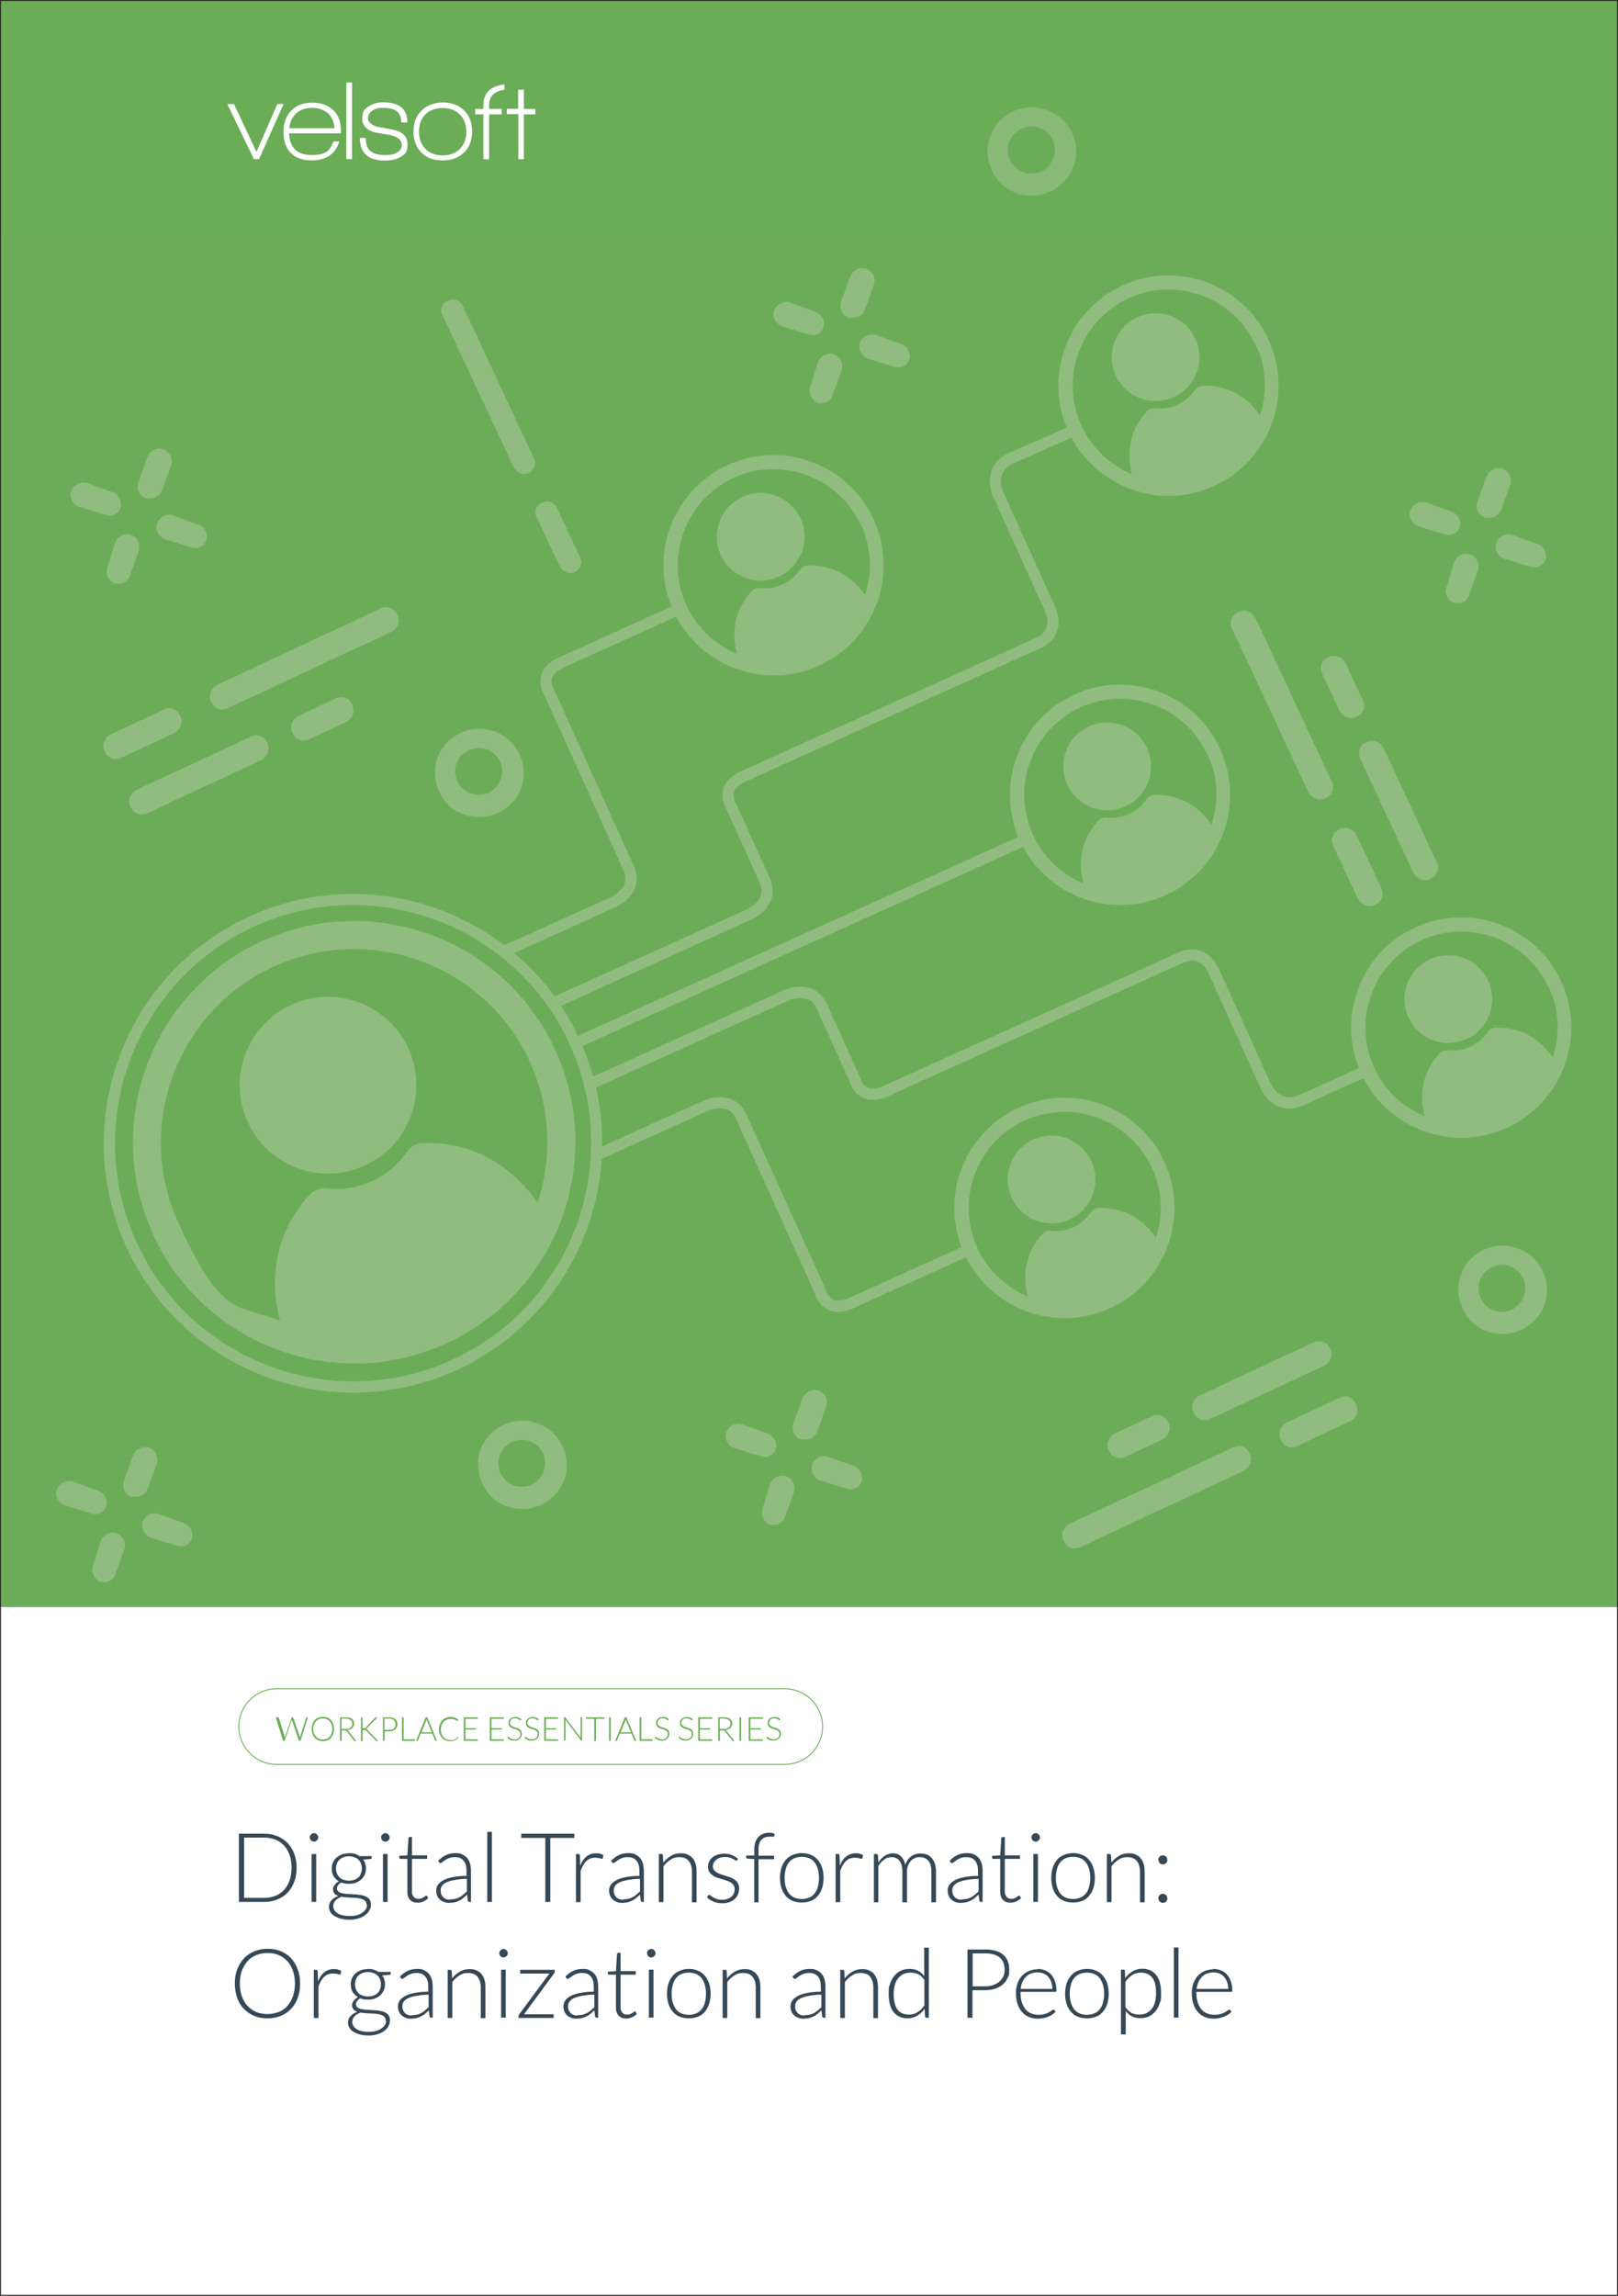 <svg xmlns="http://www.w3.org/2000/svg" viewBox="0 0 875 1241"><defs><style>      .cls-1 {        fill: #6cac58;      }      .cls-1, .cls-2, .cls-3, .cls-4, .cls-5 {        stroke-width: 0px;      }      .cls-2 {        fill: #90bd7f;      }      .cls-3 {        fill: #364855;      }      .cls-6 {        isolation: isolate;      }      .cls-4 {        fill: #fff;      }      .cls-7 {        fill: none;        stroke: #231f20;        stroke-miterlimit: 10;      }      .cls-5 {        fill: #6cad58;        mix-blend-mode: multiply;        opacity: .2;      }    </style></defs><g class="cls-6"><g id="Layer_2" data-name="Layer 2"><rect class="cls-4" y="0" width="875" height="1241.7"></rect><rect class="cls-1" y="0" width="875" height="868.7"></rect><g><path class="cls-2" d="M666.7,782.5l-88.1,41.1c-3.1,1.5-5.2,5.4-3.4,9.2,1.9,4,5.4,5.2,9.2,3.4l88.1-41.1c3.1-1.5,5.2-5.4,3.4-9.2-1.9-3.9-5.2-5.3-9.2-3.4Z"></path><path class="cls-2" d="M724.2,755.7l-28.2,13.2c-3.1,1.5-5.2,5.4-3.4,9.2,1.9,4,5.4,5.2,9.2,3.4l28.2-13.2c3.1-1.5,5.2-5.4,3.4-9.2-1.9-4-5.4-5.3-9.2-3.4Z"></path><path class="cls-2" d="M710.2,725.7l-61.4,28.6c-3.1,1.5-5.2,5.4-3.4,9.2,1.9,3.9,5.4,5.2,9.2,3.4l61.4-28.6c3.1-1.5,5.2-5.4,3.4-9.2-1.8-3.8-5.3-5.1-9.2-3.4Z"></path><path class="cls-2" d="M628.5,778.2c3.1-1.5,5.2-5.4,3.4-9.2-1.9-3.9-5.4-5.2-9.2-3.4l-19.7,9.2c-3.1,1.5-5.2,5.4-3.4,9.2,1.9,4,5.4,5.2,9.2,3.4l19.7-9.2Z"></path></g><g><path class="cls-2" d="M123.4,382.7l88.1-41.1c3.1-1.5,5.2-5.4,3.4-9.2-1.9-4-5.4-5.2-9.2-3.4l-88.1,41.1c-3.1,1.5-5.2,5.4-3.4,9.2s5.2,5.3,9.2,3.4Z"></path><path class="cls-2" d="M65.9,409.5l28.2-13.2c3.1-1.5,5.2-5.4,3.4-9.2-1.9-4-5.4-5.2-9.2-3.4l-28.3,13.2c-3.1,1.5-5.2,5.4-3.4,9.2,1.9,4,5.4,5.2,9.3,3.4Z"></path><path class="cls-2" d="M79.8,439.5l61.4-28.6c3.1-1.5,5.2-5.4,3.4-9.2s-5.4-5.2-9.2-3.4l-61.4,28.6c-3.1,1.5-5.2,5.4-3.4,9.2,1.9,3.9,5.4,5.1,9.2,3.4Z"></path><path class="cls-2" d="M161.6,386.9c-3.1,1.5-5.2,5.4-3.4,9.2s5.4,5.2,9.2,3.4l19.7-9.2c3.1-1.5,5.2-5.4,3.4-9.2-1.9-4-5.4-5.2-9.2-3.4l-19.7,9.2Z"></path></g><g><path class="cls-2" d="M720.1,422.3l-41.1-88.1c-1.5-3.1-5.4-5.2-9.2-3.4-4,1.9-5.2,5.4-3.4,9.2l41.1,88.1c1.5,3.1,5.4,5.2,9.2,3.4s5.3-5.2,3.4-9.2Z"></path><path class="cls-2" d="M746.9,479.8l-13.2-28.2c-1.5-3.1-5.4-5.2-9.2-3.4-4,1.9-5.2,5.4-3.4,9.2l13.2,28.3c1.5,3.1,5.4,5.2,9.2,3.4,4-1.9,5.2-5.4,3.4-9.3Z"></path><path class="cls-2" d="M776.9,465.9l-28.6-61.4c-1.5-3.1-5.4-5.2-9.2-3.4s-5.2,5.4-3.4,9.2l28.6,61.4c1.5,3.1,5.4,5.2,9.2,3.4,3.9-1.9,5.1-5.4,3.4-9.2Z"></path><path class="cls-2" d="M724.3,384.1c1.5,3.1,5.4,5.2,9.2,3.4,3.8-1.8,5.2-5.4,3.4-9.2l-9.2-19.7c-1.5-3.1-5.4-5.2-9.2-3.4-4,1.9-5.2,5.4-3.4,9.2l9.2,19.7Z"></path></g><g><path class="cls-2" d="M808.5,279.2c1.6-.7,2.7-2.2,3.2-3.3l5-13.8c1.2-3.5-.6-7.3-4-8.7-3.5-1.2-7.3.6-8.7,4l-5,13.8c-1.2,3.5.6,7.3,4,8.7,2,0,3.9.1,5.5-.7Z"></path><path class="cls-2" d="M791,325.5c1.6-.7,2.7-2.2,3.2-3.3l5-13.8c1.2-3.5-.6-7.3-4-8.7-3.5-1.2-7.3.6-8.7,4l-4.2,13.5c-1.2,3.5.6,7.3,4,8.7,2,0,3.1.3,4.7-.4Z"></path><path class="cls-2" d="M827.9,306.4c1.1.4,3.1.5,4.6-.2,1.6-.7,2.7-2.2,3.2-3.3,1.2-3.5-.6-7.3-4-8.7l-13.8-5c-3.5-1.2-7.3.6-8.7,4-1.2,3.5.6,7.3,4,8.7l14.7,4.5Z"></path><path class="cls-2" d="M781.5,288.9c1.1.4,3.1.5,4.6-.2,1.6-.7,2.7-2.2,3.2-3.3,1.2-3.5-.6-7.3-4-8.7l-13.8-5c-3.5-1.2-7.3.6-8.7,4-1.4,3.3.6,7.3,4,8.7l14.7,4.5Z"></path></g><g><path class="cls-2" d="M438.6,777.5c1.6-.7,2.7-2.2,3.2-3.3l5-13.8c1.2-3.5-.6-7.3-4-8.7-3.5-1.2-7.3.6-8.7,4l-5,13.8c-1.2,3.5.6,7.3,4,8.7,2.1-.1,3.9,0,5.5-.7Z"></path><path class="cls-2" d="M421.1,823.8c1.6-.7,2.7-2.2,3.2-3.3l5-13.8c1.2-3.5-.6-7.3-4-8.7-3.5-1.2-7.3.6-8.7,4l-4.2,13.5c-1.2,3.5.6,7.3,4,8.7,2,0,3.1.3,4.7-.4Z"></path><path class="cls-2" d="M458,804.7c1.1.4,3.1.5,4.6-.2,1.6-.7,2.7-2.2,3.2-3.3,1.2-3.5-.6-7.3-4-8.7l-13.8-5c-3.5-1.2-7.3.6-8.7,4-1.2,3.5.6,7.3,4,8.7l14.7,4.5Z"></path><path class="cls-2" d="M411.6,787.2c1.1.4,3.1.5,4.6-.2,1.6-.7,2.7-2.2,3.2-3.3,1.2-3.5-.6-7.3-4-8.7l-13.8-5c-3.5-1.2-7.3.6-8.7,4-1.4,3.3.6,7.3,4,8.7l14.7,4.5Z"></path></g><g><path class="cls-2" d="M464.4,171.1c1.6-.7,2.7-2.2,3.2-3.3l5-13.8c1.2-3.5-.6-7.3-4-8.7-3.5-1.2-7.3.6-8.7,4l-5,13.8c-1.2,3.5.6,7.3,4,8.7,2.1-.1,3.9,0,5.5-.7Z"></path><path class="cls-2" d="M446.9,217.4c1.6-.7,2.7-2.2,3.2-3.3l5-13.8c1.2-3.5-.6-7.3-4-8.7-3.5-1.2-7.3.6-8.7,4l-4.2,13.5c-1.2,3.5.6,7.3,4,8.7,2,0,3.1.3,4.7-.4Z"></path><path class="cls-2" d="M483.8,198.3c1.1.4,3.1.5,4.6-.2,1.6-.7,2.7-2.2,3.2-3.3,1.2-3.5-.6-7.3-4-8.7l-13.8-5c-3.5-1.2-7.3.6-8.7,4-1.2,3.5.6,7.3,4,8.7l14.7,4.5Z"></path><path class="cls-2" d="M437.4,180.8c1.1.4,3.1.5,4.6-.2,1.6-.7,2.7-2.2,3.2-3.3,1.2-3.5-.6-7.3-4-8.7l-13.8-5c-3.5-1.2-7.3.6-8.7,4-1.4,3.3.6,7.3,4,8.7l14.7,4.5Z"></path></g><g><path class="cls-2" d="M84.3,268.7c1.6-.7,2.7-2.2,3.2-3.3l5-13.8c1.2-3.5-.6-7.3-4-8.7-3.5-1.2-7.3.6-8.7,4l-5,13.8c-1.2,3.5.6,7.3,4,8.7,2.1-.1,3.9,0,5.5-.7Z"></path><path class="cls-2" d="M66.8,315c1.6-.7,2.7-2.2,3.2-3.3l5-13.8c1.2-3.5-.6-7.3-4-8.7-3.5-1.2-7.3.6-8.7,4l-4.2,13.5c-1.2,3.5.6,7.3,4,8.7,2,0,3.1.3,4.7-.4Z"></path><path class="cls-2" d="M103.7,295.9c1.1.4,3.1.5,4.6-.2,1.6-.7,2.7-2.2,3.2-3.3,1.2-3.5-.6-7.3-4-8.7l-13.8-5c-3.5-1.2-7.3.6-8.7,4-1.2,3.5.6,7.3,4,8.7l14.7,4.5Z"></path><path class="cls-2" d="M57.3,278.4c1.1.4,3.1.5,4.6-.2,1.6-.7,2.7-2.2,3.2-3.3,1.2-3.5-.6-7.3-4-8.7l-13.8-5c-3.5-1.2-7.3.6-8.7,4-1.4,3.3.6,7.3,4,8.7l14.7,4.5Z"></path></g><g><path class="cls-2" d="M76.5,808.4c1.6-.7,2.7-2.2,3.2-3.3l5-13.8c1.2-3.5-.6-7.3-4-8.7-3.5-1.2-7.3.6-8.7,4l-5,13.8c-1.2,3.5.6,7.3,4,8.7,2.1-.1,3.9,0,5.5-.7Z"></path><path class="cls-2" d="M59,854.7c1.6-.7,2.7-2.2,3.2-3.3l5-13.8c1.2-3.5-.6-7.3-4-8.7-3.5-1.2-7.3.6-8.7,4l-4.2,13.5c-1.2,3.5.6,7.3,4,8.7,2,0,3.1.3,4.7-.4Z"></path><path class="cls-2" d="M95.9,835.6c1.1.4,3.1.5,4.6-.2,1.6-.7,2.7-2.2,3.2-3.3,1.2-3.5-.6-7.3-4-8.7l-13.8-5c-3.5-1.2-7.3.6-8.7,4-1.2,3.5.6,7.3,4,8.7l14.7,4.5Z"></path><path class="cls-2" d="M49.5,818.1c1.1.4,3.1.5,4.6-.2,1.6-.7,2.7-2.2,3.2-3.3,1.2-3.5-.6-7.3-4-8.7l-13.8-5c-3.5-1.2-7.3.6-8.7,4-1.4,3.3.6,7.3,4,8.7l14.7,4.5Z"></path></g><path class="cls-2" d="M568.1,103.5c12.2-5.7,17.3-19.6,11.6-31.7-5.7-12.2-20.3-16.9-31.7-11.6-12.2,5.7-17.3,19.6-11.6,31.7,4.6,11.8,19.5,17.3,31.7,11.6ZM552.4,69.6c6.8-3.1,14,0,16.9,6.1s0,14-6.1,16.9c-6.8,3.1-14,0-16.9-6.1-3-6.1-.8-13.7,6.1-16.9Z"></path><path class="cls-2" d="M292.6,813.4c12.2-5.7,17.3-19.6,11.6-31.7-5.7-12.2-20.3-16.9-31.7-11.6-12.3,5.7-17.3,19.6-11.6,31.7,4.6,11.8,19.5,17.3,31.7,11.6ZM276.8,779.5c6.8-3.1,14,0,16.9,6.1s0,14-6.1,16.9c-6.8,3.1-14,0-16.9-6.1s-.7-13.7,6.1-16.9Z"></path><path class="cls-2" d="M822.7,718.8c12.2-5.7,17.3-19.6,11.6-31.7-5.7-12.2-20.3-16.9-31.7-11.6-12.3,5.7-17.3,19.6-11.6,31.7,4.6,11.8,19.5,17.3,31.7,11.6ZM806.9,684.9c6.8-3.1,14,0,16.9,6.1s0,14-6.1,16.9c-6.8,3.1-14,0-16.9-6.1s-.7-13.7,6.1-16.9Z"></path><path class="cls-2" d="M269.3,439.4c12.2-5.7,17.3-19.6,11.6-31.7-5.7-12.2-20.3-16.9-31.7-11.6-12.3,5.7-17.3,19.6-11.6,31.7,4.6,11.8,19.5,17.3,31.7,11.6ZM253.5,405.5c6.8-3.1,14,0,16.9,6.1s0,14-6.1,16.9c-6.8,3.1-14,0-16.9-6.1s-.7-13.7,6.1-16.9Z"></path><g><path class="cls-2" d="M285.8,255.7c2.7-1.3,4.6-4.7,2.9-8l-38.4-82.3c-1.3-2.7-4.7-4.6-8-2.9-3.4,1.6-4.6,4.7-2.9,8l38.5,82.3c2.1,3.1,5.2,4.2,7.9,2.9Z"></path><path class="cls-2" d="M310.8,309.3c2.7-1.3,4.6-4.7,2.9-8l-12.5-26.7c-1.3-2.7-4.7-4.6-8-2.9-3.4,1.6-4.6,4.7-2.9,8l12.5,26.7c2.2,3.1,5.2,4.2,8,2.9Z"></path></g><g><path class="cls-2" d="M246.5,740.8c-67.7,30.6-147.7.5-178.4-67.2-30.6-67.7-.5-147.7,67.2-178.4,67.7-30.6,147.7-.5,178.4,67.2,30.6,67.7.5,147.7-67.2,178.4ZM137.9,500.6c-64.7,29.3-93.5,105.7-64.3,170.4s105.7,93.5,170.4,64.3c64.7-29.3,93.5-105.7,64.3-170.4-29.3-64.7-105.7-93.5-170.4-64.3Z"></path><path class="cls-2" d="M332.8,490.4c-.1,0-.2,0-.2.1l-59,26.7-2.5-5.5,59.1-26.7c.1,0,5.7-2.5,7.5-7.1.9-2.3.7-4.9-.6-7.7l-42.5-94.1c-.7-1.2-3.3-5.8-1.9-11,1.1-4.1,4.3-7.4,9.5-9.7l64.6-29.2,2.5,5.5-64.6,29.2c-3.5,1.6-5.6,3.5-6.2,5.8-.9,3.1,1.2,6.2,1.2,6.3l.3.5,42.6,94.3c2,4.4,2.2,8.6.7,12.4-2.5,6.4-9.1,9.6-10.5,10.3Z"></path><path class="cls-2" d="M406.4,497c-.1,0-.2,0-.2.1l-104.2,47.2-2.5-5.5,104.3-47.2c.1,0,5.7-2.5,7.5-7.1.9-2.3.7-4.9-.6-7.7l-17.7-39.1c-.7-1.2-3.3-5.8-1.9-11,1.1-4.1,4.3-7.4,9.5-9.7l160.6-72.6c.8-.4,8.3-4.3,3.8-14.2l-28.1-62.2c-2.4-5.5-3.8-17.5,8.7-23.1l36.6-16.1,2.5,5.5-36.6,16.1c-10,4.5-6.2,14.1-5.7,15.2l28.1,62.2c5.6,12.5-2,19.9-6.8,22.1l-160.6,72.6c-3.5,1.6-5.6,3.5-6.2,5.8-.9,3.1,1.2,6.2,1.2,6.3l.3.5,17.8,39.3c2,4.4,2.2,8.6.7,12.4-2.5,6.4-9.1,9.6-10.5,10.3Z"></path><path class="cls-2" d="M525.9,678l-64.6,29.2c-5.2,2.3-9.8,2.6-13.6.7-4.8-2.4-6.6-7.3-7-8.7l-42.5-94.1c-1.3-2.9-3.1-4.7-5.4-5.5-4.7-1.7-10.2.9-10.2.9l-59.1,26.8-2.5-5.5,59.1-26.7c.2-.1,7.7-3.7,14.8-1.1,3.9,1.4,6.9,4.3,8.9,8.7l42.8,94.5v.3c0,0,1,3.6,4,5,2.1,1,5,.7,8.4-.8l64.6-29.2,2.5,5.5Z"></path><path class="cls-2" d="M743,580.3l-38,17.1c-12.5,5.6-20.6-3.2-23.1-8.7l-28.1-62.2c-4.5-10-12.3-6.9-13.1-6.5l-160.6,72.6c-5.2,2.3-9.8,2.6-13.6.7-4.8-2.4-6.6-7.3-7-8.7l-17.7-39.1c-1.3-2.9-3.1-4.7-5.4-5.5-4.7-1.7-10.2.9-10.2.9l-104.4,47.2-2.5-5.5,104.3-47.2c.2-.1,7.7-3.7,14.8-1.1,3.9,1.4,6.9,4.3,8.9,8.7l17.9,39.6v.3c0,0,1,3.6,4,5,2.1,1,5,.7,8.4-.8l160.6-72.6c4.8-2.2,15.4-3,21.1,9.5l28.1,62.2c.5,1,5.2,10.2,15.2,5.7l38-17.1,2.5,5.5Z"></path><rect class="cls-2" x="299.1" y="505.2" width="268.9" height="6" transform="translate(-170.9 223.9) rotate(-24.3)"></rect></g><rect class="cls-5" width="875" height="127.2"></rect><g><path class="cls-4" d="M140.1,86h-2.8l-14.4-29.8h3.6l12.2,25.9,11.3-25.9h3.4l-13.3,29.8Z"></path><path class="cls-4" d="M156.3,72.2c.4,7.7,4.5,11.6,12.3,11.6s9.8-2.4,11.7-7.3h3.2c-1.2,3.8-3.2,6.5-6.1,8.1-2.5,1.4-5.5,2.1-8.9,2.1-5,0-8.8-1.4-11.5-4.3-2.5-2.7-3.7-6.4-3.7-11.2s1.4-8.5,4.2-11.4,6.6-4.3,11.3-4.3,8.4,1.3,11.3,3.9c2.8,2.6,4.2,6.2,4.2,10.6v2.1h-28ZM168.8,58.3c-3.5,0-6.3,1-8.5,2.9-2.2,2-3.5,4.6-3.9,8.1h24.5c-.2-3.4-1.4-6.1-3.6-8.1-2.3-1.9-5.1-2.9-8.5-2.9Z"></path><path class="cls-4" d="M187.3,86v-41.4h3.1v41.4h-3.1Z"></path><path class="cls-4" d="M208.2,86.8c-9.1,0-13.6-4.1-13.6-12.2h3.2c0,3.2.8,5.6,2.5,7,1.7,1.5,4.3,2.2,8,2.2s4.5-.4,6.1-1.2c2-1,2.9-2.5,2.9-4.5s-2-4.1-6.1-5.1c-.3,0-2.3-.4-6.1-1-6.1-.9-9.2-3.6-9.2-7.9s1.2-5.1,3.7-6.7c2.1-1.4,4.6-2.1,7.6-2.1,8.8,0,13.1,3.6,13.1,10.9h-3.3c0-2.8-.8-4.8-2.3-6s-3.9-1.9-7.3-1.9-4.1.4-5.7,1.3c-1.8,1.1-2.7,2.5-2.7,4.4s2,4,6,4.7c1.1.2,3.2.6,6.5,1.2,6,1,8.9,3.7,8.9,8.1s-1.3,5.4-4,6.9c-2.1,1.3-4.9,1.9-8.2,1.9Z"></path><path class="cls-4" d="M239.3,86.7c-4.9,0-8.7-1.4-11.5-4.3-2.8-2.9-4.2-6.6-4.2-11.3s1.5-8.6,4.4-11.4c2.9-2.8,6.8-4.3,11.5-4.3s8.6,1.4,11.5,4.3c2.9,2.8,4.3,6.6,4.3,11.4s-1.5,8.6-4.4,11.4c-3,2.8-6.8,4.2-11.6,4.2ZM248.7,61.9c-2.2-2.3-5.4-3.5-9.4-3.5s-7,1.2-9.3,3.5c-2.3,2.3-3.4,5.4-3.4,9.3s1.2,7,3.5,9.3c2.3,2.3,5.4,3.5,9.3,3.5s7-1.2,9.3-3.5c2.3-2.3,3.5-5.4,3.5-9.3-.1-3.9-1.2-7-3.5-9.3Z"></path><path class="cls-4" d="M283.3,61.8v24.2h-3v-24.3h-6.2v-2.9h6.1v-10.3h3.1v10.4h6.2v2.9h-6.2Z"></path><path class="cls-4" d="M264.5,56.9c0-4.8,2.8-7.6,8.3-8.4v-2.9c-7.6,1-11.4,4.7-11.4,11.3v2h-4.4v2.9h4.4v24.3h3.1v-24.3h6.8v-2.9h-6.8v-2Z"></path></g><rect class="cls-7" width="875" height="1241"></rect><path class="cls-1" d="M424.4,954H149.6c-11.4,0-20.7-9.3-20.7-20.7s9.3-20.7,20.7-20.7h274.8c11.4,0,20.7,9.3,20.7,20.7s-9.3,20.7-20.7,20.7ZM149.6,913.1c-11.1,0-20.2,9.1-20.2,20.2s9.1,20.2,20.2,20.2h274.8c11.1,0,20.2-9.1,20.2-20.2s-9.1-20.2-20.2-20.2H149.6Z"></path><g class="cls-6"><path class="cls-3" d="M160.4,1009.6c0,2.9-.4,5.4-1.3,7.7-.9,2.3-2.1,4.2-3.6,5.8-1.5,1.6-3.4,2.8-5.6,3.7s-4.5,1.3-7.2,1.3h-13.5v-36.9h13.5c2.6,0,5,.4,7.2,1.3s4,2.1,5.6,3.7c1.5,1.6,2.7,3.5,3.6,5.8.9,2.3,1.3,4.8,1.3,7.7ZM157.7,1009.6c0-2.6-.4-4.9-1.1-6.9-.7-2-1.7-3.7-3-5.1-1.3-1.4-2.9-2.5-4.7-3.2-1.8-.7-3.9-1.1-6.1-1.1h-10.8v32.6h10.8c2.2,0,4.2-.4,6.1-1.1,1.8-.7,3.4-1.8,4.7-3.2,1.3-1.4,2.3-3.1,3-5.1.7-2,1.1-4.3,1.1-6.9Z"></path><path class="cls-3" d="M172.1,993.2c0,.3,0,.6-.2.9-.1.3-.3.5-.5.7-.2.2-.5.4-.7.5-.3.1-.6.2-.9.2s-.6,0-.9-.2c-.3-.1-.5-.3-.7-.5-.2-.2-.4-.4-.5-.7-.1-.3-.2-.6-.2-.9s0-.6.2-.9c.1-.3.3-.5.5-.7.2-.2.5-.4.7-.5.3-.1.6-.2.9-.2s.6,0,.9.2c.3.1.5.3.7.5.2.2.4.5.5.7s.2.6.2.9ZM171,1002.2v25.9h-2.5v-25.9h2.5Z"></path><path class="cls-3" d="M188.7,1001.7c1.1,0,2.2.1,3.1.4,1,.3,1.8.7,2.6,1.2h6.6v.9c0,.4-.2.7-.7.7l-3.9.3c.5.7.9,1.4,1.1,2.2.3.8.4,1.7.4,2.6s-.2,2.4-.7,3.4c-.5,1-1.1,1.9-1.9,2.6-.8.7-1.8,1.3-2.9,1.7s-2.4.6-3.8.6-2.9-.2-4.1-.7c-.7.4-1.3.9-1.7,1.5-.4.6-.6,1.1-.6,1.7s.3,1.3.8,1.7c.5.4,1.2.7,2.1.9s1.8.3,2.9.4c1.1,0,2.2.1,3.4.2,1.1,0,2.3.2,3.4.3,1.1.2,2.1.4,2.9.8.9.4,1.6.9,2.1,1.6.5.7.8,1.6.8,2.8s-.3,2.1-.8,3.1c-.5,1-1.3,1.9-2.3,2.6-1,.8-2.2,1.4-3.7,1.8-1.4.5-3.1.7-4.8.7s-3.4-.2-4.8-.6c-1.4-.4-2.5-.9-3.5-1.5s-1.6-1.4-2.1-2.2-.7-1.7-.7-2.7c0-1.4.5-2.6,1.4-3.5.9-1,2.1-1.8,3.7-2.3-.9-.3-1.6-.7-2.1-1.3-.5-.6-.8-1.3-.8-2.3s0-.7.2-1.1c.1-.4.3-.8.6-1.2.3-.4.6-.8,1-1.1.4-.3.8-.7,1.4-.9-1.2-.7-2.2-1.7-2.9-2.8-.7-1.2-1-2.6-1-4.1s.2-2.4.7-3.4c.4-1,1.1-1.9,1.9-2.6.8-.7,1.8-1.3,2.9-1.7,1.1-.4,2.4-.6,3.8-.6ZM198.3,1029.8c0-.8-.2-1.5-.6-2-.4-.5-1-.9-1.7-1.2-.7-.3-1.5-.5-2.5-.6-.9-.1-1.9-.2-2.9-.2-1,0-2-.1-3.1-.2-1,0-2-.2-2.9-.3-.7.3-1.3.6-1.8.9s-1,.7-1.4,1.1-.7.9-.9,1.4c-.2.5-.3,1.1-.3,1.7s.2,1.5.6,2.1c.4.7,1,1.2,1.7,1.7.8.5,1.7.9,2.8,1.1,1.1.3,2.4.4,3.8.4s2.6-.1,3.7-.4c1.1-.3,2.1-.7,3-1.3.8-.5,1.5-1.2,2-1.9s.7-1.6.7-2.5ZM188.7,1016.6c1.1,0,2.1-.2,3-.5s1.6-.8,2.2-1.3c.6-.6,1-1.3,1.3-2.1s.5-1.7.5-2.7-.2-1.9-.5-2.7c-.3-.8-.8-1.5-1.4-2.1s-1.3-1-2.2-1.3c-.9-.3-1.8-.5-2.9-.5s-2.1.2-2.9.5c-.9.3-1.6.8-2.2,1.3-.6.6-1.1,1.3-1.4,2.1-.3.8-.5,1.7-.5,2.7s.2,1.9.5,2.7c.3.8.8,1.5,1.4,2.1.6.6,1.3,1,2.2,1.3s1.9.5,2.9.5Z"></path><path class="cls-3" d="M210.7,993.2c0,.3,0,.6-.2.9-.1.3-.3.5-.5.7-.2.2-.5.4-.7.5-.3.1-.6.2-.9.2s-.6,0-.9-.2c-.3-.1-.5-.3-.7-.5-.2-.2-.4-.4-.5-.7-.1-.3-.2-.6-.2-.9s0-.6.2-.9c.1-.3.3-.5.5-.7.2-.2.5-.4.7-.5.3-.1.6-.2.9-.2s.6,0,.9.2c.3.1.5.3.7.5.2.2.4.5.5.7s.2.6.2.9ZM209.6,1002.2v25.9h-2.5v-25.9h2.5Z"></path><path class="cls-3" d="M225.9,1028.5c-1.8,0-3.1-.5-4.1-1.5-1-1-1.5-2.5-1.5-4.5v-17.7h-3.7c-.2,0-.3,0-.5-.2s-.2-.3-.2-.4v-1l4.4-.3.6-9.3c0-.2,0-.3.2-.4.1-.1.3-.2.5-.2h1.2v9.9h8.2v1.9h-8.2v17.6c0,.7,0,1.3.3,1.8.2.5.4.9.8,1.3.3.3.7.6,1.1.7.4.2.9.2,1.4.2s1.2,0,1.6-.3c.5-.2.8-.4,1.2-.6.3-.2.6-.4.8-.6.2-.2.4-.3.5-.3s.3,0,.4.3l.7,1.1c-.7.7-1.5,1.3-2.5,1.8-1,.4-2.1.7-3.2.7Z"></path><path class="cls-3" d="M254,1028.1c-.5,0-.8-.2-1-.7l-.4-3.3c-.7.7-1.4,1.3-2.1,1.9-.7.6-1.4,1-2.2,1.4-.8.4-1.6.7-2.5.9-.9.2-1.9.3-2.9.3s-1.7-.1-2.6-.4c-.8-.3-1.6-.7-2.2-1.2s-1.2-1.2-1.6-2.1c-.4-.8-.6-1.9-.6-3s.3-2.1.9-3c.6-.9,1.6-1.8,2.9-2.5,1.3-.7,3-1.3,5.1-1.7,2.1-.4,4.6-.7,7.5-.7v-2.7c0-2.4-.5-4.2-1.6-5.5-1-1.3-2.6-1.9-4.6-1.9s-2.3.2-3.2.5c-.9.3-1.6.7-2.2,1.1s-1.1.8-1.5,1.1c-.4.3-.7.5-1,.5s-.6-.2-.8-.5l-.4-.8c1.4-1.4,2.8-2.4,4.3-3.1,1.5-.7,3.2-1,5.1-1s2.6.2,3.6.7,1.9,1.1,2.6,1.9,1.2,1.8,1.6,3c.3,1.2.5,2.5.5,3.9v16.9h-1ZM243.5,1026.7c1,0,1.9-.1,2.8-.3.8-.2,1.6-.5,2.3-.9.7-.4,1.4-.9,2-1.4.6-.5,1.2-1.1,1.9-1.7v-6.8c-2.5,0-4.6.3-6.4.6-1.8.3-3.3.7-4.4,1.2-1.2.5-2,1.1-2.6,1.9-.5.7-.8,1.5-.8,2.5s.1,1.6.4,2.3c.3.6.7,1.2,1.1,1.6.5.4,1,.7,1.6.9.6.2,1.3.3,2,.3Z"></path><path class="cls-3" d="M266,990.2v37.9h-2.5v-37.9h2.5Z"></path><path class="cls-3" d="M310.6,991.2v2.3h-13v34.6h-2.7v-34.6h-13v-2.3h28.7Z"></path><path class="cls-3" d="M311.5,1028.1v-25.9h1.3c.3,0,.5,0,.6.2.1.1.2.3.2.6l.2,5.5c.8-2.1,1.9-3.8,3.3-4.9,1.4-1.2,3.1-1.8,5.1-1.8s1.5,0,2.2.2c.7.2,1.3.4,1.9.7l-.3,1.7c0,.3-.2.4-.5.4s-.3,0-.4-.1c-.2,0-.4-.1-.7-.2s-.6-.2-1.1-.2c-.4,0-.9-.1-1.4-.1-2,0-3.6.6-4.8,1.8-1.3,1.2-2.3,3-3.1,5.3v16.9h-2.5Z"></path><path class="cls-3" d="M347.5,1028.1c-.5,0-.8-.2-1-.7l-.4-3.3c-.7.7-1.4,1.3-2.1,1.9-.7.6-1.4,1-2.2,1.4-.8.4-1.6.7-2.5.9-.9.2-1.9.3-2.9.3s-1.7-.1-2.6-.4c-.8-.3-1.6-.7-2.2-1.2s-1.2-1.2-1.6-2.1c-.4-.8-.6-1.9-.6-3s.3-2.1.9-3c.6-.9,1.6-1.8,2.9-2.5,1.3-.7,3-1.3,5.1-1.7,2.1-.4,4.6-.7,7.5-.7v-2.7c0-2.4-.5-4.2-1.6-5.5-1-1.3-2.6-1.9-4.6-1.9s-2.3.2-3.2.5c-.9.3-1.6.7-2.2,1.1s-1.1.8-1.5,1.1c-.4.3-.7.5-1,.5s-.6-.2-.8-.5l-.4-.8c1.4-1.4,2.8-2.4,4.3-3.1,1.5-.7,3.2-1,5.1-1s2.6.2,3.6.7,1.9,1.1,2.6,1.9,1.2,1.8,1.6,3c.3,1.2.5,2.5.5,3.9v16.9h-1ZM337.1,1026.7c1,0,1.9-.1,2.8-.3.8-.2,1.6-.5,2.3-.9.7-.4,1.4-.9,2-1.4.6-.5,1.2-1.1,1.9-1.7v-6.8c-2.5,0-4.6.3-6.4.6-1.8.3-3.3.7-4.4,1.2-1.2.5-2,1.1-2.6,1.9-.5.7-.8,1.5-.8,2.5s.1,1.6.4,2.3c.3.6.7,1.2,1.1,1.6.5.4,1,.7,1.6.9.6.2,1.3.3,2,.3Z"></path><path class="cls-3" d="M356.3,1028.1v-25.9h1.4c.5,0,.7.2.8.7l.2,3.9c1.2-1.5,2.6-2.7,4.1-3.6,1.6-.9,3.3-1.4,5.3-1.4s2.7.2,3.8.7c1.1.5,2,1.1,2.7,2s1.3,1.9,1.6,3.1c.4,1.2.5,2.6.5,4.1v16.6h-2.5v-16.6c0-2.4-.6-4.3-1.7-5.7-1.1-1.4-2.8-2.1-5.1-2.1s-3.3.4-4.7,1.3-2.8,2.1-3.9,3.6v19.4h-2.5Z"></path><path class="cls-3" d="M398.8,1005.4c-.1.2-.3.4-.6.4s-.4-.1-.7-.3c-.3-.2-.7-.5-1.2-.7-.5-.3-1.1-.5-1.8-.7-.7-.2-1.6-.3-2.6-.3s-1.8.1-2.6.4c-.8.3-1.4.6-2,1.1-.5.5-1,1-1.3,1.6s-.5,1.2-.5,1.9.2,1.5.6,2c.4.5,1,1,1.6,1.4.7.4,1.4.7,2.3,1,.9.3,1.7.6,2.6.8.9.3,1.8.6,2.6.9s1.6.8,2.3,1.3c.7.5,1.2,1.1,1.6,1.9.4.7.6,1.6.6,2.7s-.2,2.2-.6,3.2c-.4,1-1,1.8-1.8,2.5-.8.7-1.7,1.3-2.9,1.7-1.1.4-2.4.6-3.9.6s-3.4-.3-4.7-.9-2.5-1.3-3.5-2.3l.6-.9c0-.1.2-.2.3-.3.1,0,.3-.1.4-.1s.5.1.8.4c.3.3.8.6,1.3.9.5.3,1.2.6,2,.9.8.3,1.8.4,2.9.4s2.1-.2,2.9-.5c.8-.3,1.5-.7,2.1-1.2s1-1.1,1.3-1.8c.3-.7.4-1.4.4-2.2s-.2-1.6-.6-2.2c-.4-.6-1-1.1-1.6-1.5-.7-.4-1.4-.7-2.3-1-.9-.3-1.7-.6-2.7-.8-.9-.3-1.8-.6-2.7-.9s-1.6-.7-2.3-1.3c-.7-.5-1.2-1.1-1.6-1.8-.4-.7-.6-1.6-.6-2.7s.2-1.8.6-2.7c.4-.9,1-1.6,1.7-2.2.7-.6,1.6-1.2,2.7-1.5,1.1-.4,2.3-.6,3.6-.6s3,.2,4.2.7c1.2.5,2.4,1.2,3.4,2.1l-.5.9Z"></path><path class="cls-3" d="M407.9,1028.1v-23.2l-3.6-.2c-.5,0-.8-.3-.8-.7v-1h4.4v-3.3c0-1.5.2-2.8.6-3.9.4-1.1.9-2.1,1.6-2.8s1.5-1.3,2.5-1.7c1-.4,2.1-.6,3.2-.6s1.1,0,1.6.1,1,.2,1.4.4v1.2c0,.2-.3.4-.6.4s-.5,0-.8,0c-.4,0-.8,0-1.3,0-.9,0-1.6.1-2.4.4s-1.3.7-1.9,1.2c-.5.6-.9,1.3-1.2,2.2-.3.9-.4,2-.4,3.3v3.2h8.4v1.9h-8.4v23.3h-2.5Z"></path><path class="cls-3" d="M433.6,1001.7c1.9,0,3.5.3,5,1,1.5.6,2.7,1.5,3.7,2.7,1,1.2,1.8,2.6,2.3,4.2s.8,3.5.8,5.5-.3,3.9-.8,5.5-1.3,3-2.3,4.2c-1,1.2-2.2,2.1-3.7,2.7-1.5.6-3.1.9-5,.9s-3.5-.3-5-.9c-1.5-.6-2.7-1.5-3.7-2.7-1-1.2-1.8-2.6-2.3-4.2-.5-1.6-.8-3.5-.8-5.5s.3-3.9.8-5.5c.5-1.6,1.3-3,2.3-4.2,1-1.2,2.3-2.1,3.7-2.7,1.5-.6,3.1-1,5-1ZM433.6,1026.5c1.5,0,2.9-.3,4.1-.8s2.1-1.3,2.9-2.3c.8-1,1.4-2.2,1.7-3.6.4-1.4.6-3,.6-4.7s-.2-3.3-.6-4.7c-.4-1.4-1-2.6-1.7-3.6-.8-1-1.7-1.8-2.9-2.3-1.2-.5-2.5-.8-4.1-.8s-2.9.3-4.1.8c-1.2.5-2.1,1.3-2.9,2.3-.8,1-1.4,2.2-1.7,3.6-.4,1.4-.6,3-.6,4.7s.2,3.3.6,4.7,1,2.6,1.7,3.6c.8,1,1.7,1.8,2.9,2.3,1.2.5,2.5.8,4.1.8Z"></path><path class="cls-3" d="M451.9,1028.1v-25.9h1.3c.3,0,.5,0,.6.2.1.1.2.3.2.6l.2,5.5c.8-2.1,1.9-3.8,3.3-4.9s3.1-1.8,5.1-1.8,1.5,0,2.2.2,1.3.4,1.9.7l-.3,1.7c0,.3-.2.4-.5.4s-.3,0-.4-.1c-.2,0-.4-.1-.7-.2-.3,0-.6-.2-1.1-.2s-.9-.1-1.4-.1c-2,0-3.6.6-4.8,1.8-1.3,1.2-2.3,3-3.1,5.3v16.9h-2.5Z"></path><path class="cls-3" d="M472.6,1028.1v-25.9h1.4c.5,0,.7.2.8.7l.2,3.8c.5-.7,1-1.4,1.6-2,.6-.6,1.2-1.1,1.8-1.5.7-.4,1.3-.8,2.1-1,.7-.2,1.5-.4,2.3-.4,1.9,0,3.4.6,4.5,1.7s1.9,2.6,2.3,4.6c.3-1.1.8-2,1.3-2.8.6-.8,1.2-1.4,1.9-1.9s1.5-.9,2.4-1.1c.9-.3,1.7-.4,2.6-.4,1.3,0,2.4.2,3.5.6,1,.4,1.9,1.1,2.6,1.9.7.8,1.3,1.9,1.7,3.1s.6,2.6.6,4.2v16.6h-2.5v-16.6c0-2.5-.5-4.5-1.6-5.8-1.1-1.3-2.7-2-4.7-2s-1.8.2-2.6.5c-.8.3-1.6.8-2.2,1.5-.6.7-1.1,1.5-1.5,2.4-.4,1-.6,2.1-.6,3.4v16.6h-2.5v-16.6c0-2.5-.5-4.4-1.5-5.8-1-1.3-2.5-2-4.4-2s-2.7.4-3.9,1.3c-1.2.8-2.3,2-3.2,3.5v19.6h-2.5Z"></path><path class="cls-3" d="M530.6,1028.1c-.5,0-.8-.2-1-.7l-.4-3.3c-.7.7-1.4,1.3-2.1,1.9-.7.6-1.4,1-2.2,1.4-.8.4-1.6.7-2.5.9-.9.2-1.9.3-2.9.3s-1.7-.1-2.6-.4c-.8-.3-1.6-.7-2.2-1.2-.6-.5-1.2-1.2-1.6-2.1-.4-.8-.6-1.9-.6-3s.3-2.1.9-3c.6-.9,1.6-1.8,2.9-2.5,1.3-.7,3-1.3,5.1-1.7,2.1-.4,4.6-.7,7.5-.7v-2.7c0-2.4-.5-4.2-1.6-5.5s-2.6-1.9-4.6-1.9-2.3.2-3.2.5c-.9.3-1.6.7-2.2,1.1s-1.1.8-1.5,1.1c-.4.3-.7.5-1,.5s-.6-.2-.8-.5l-.4-.8c1.4-1.4,2.8-2.4,4.3-3.1s3.2-1,5.1-1,2.6.2,3.7.7,1.9,1.1,2.6,1.9,1.2,1.8,1.6,3c.3,1.2.5,2.5.5,3.9v16.9h-1ZM520.2,1026.7c1,0,1.9-.1,2.8-.3.8-.2,1.6-.5,2.3-.9.7-.4,1.4-.9,2-1.4s1.2-1.1,1.9-1.7v-6.8c-2.5,0-4.6.3-6.4.6-1.8.3-3.2.7-4.4,1.2-1.2.5-2,1.1-2.6,1.9-.5.7-.8,1.5-.8,2.5s.1,1.6.4,2.3c.3.6.7,1.2,1.1,1.6.5.4,1,.7,1.6.9.6.2,1.3.3,2,.3Z"></path><path class="cls-3" d="M546.5,1028.5c-1.8,0-3.1-.5-4.1-1.5s-1.5-2.5-1.5-4.5v-17.7h-3.7c-.2,0-.3,0-.5-.2-.1-.1-.2-.3-.2-.4v-1l4.4-.3.6-9.3c0-.2,0-.3.2-.4.1-.1.3-.2.5-.2h1.2v9.9h8.2v1.9h-8.2v17.6c0,.7,0,1.3.3,1.8.2.5.4.9.8,1.3s.7.6,1.1.7c.4.2.9.2,1.4.2s1.2,0,1.6-.3c.5-.2.8-.4,1.2-.6.3-.2.6-.4.8-.6.2-.2.4-.3.5-.3s.3,0,.4.3l.7,1.1c-.7.7-1.5,1.3-2.5,1.8-1,.4-2.1.7-3.2.7Z"></path><path class="cls-3" d="M562.4,993.2c0,.3,0,.6-.2.9-.1.3-.3.5-.5.7-.2.2-.5.4-.7.5-.3.1-.6.2-.9.2s-.6,0-.9-.2c-.3-.1-.5-.3-.7-.5-.2-.2-.4-.4-.5-.7-.1-.3-.2-.6-.2-.9s0-.6.2-.9c.1-.3.3-.5.5-.7.2-.2.5-.4.7-.5.3-.1.6-.2.9-.2s.6,0,.9.2c.3.1.5.3.7.5.2.2.4.5.5.7.1.3.2.6.2.9ZM561.3,1002.2v25.9h-2.5v-25.9h2.5Z"></path><path class="cls-3" d="M580.3,1001.7c1.9,0,3.5.3,5,1,1.5.6,2.7,1.5,3.7,2.7,1,1.2,1.8,2.6,2.3,4.2s.8,3.5.8,5.5-.3,3.9-.8,5.5-1.3,3-2.3,4.2c-1,1.2-2.2,2.1-3.7,2.7s-3.1.9-5,.9-3.5-.3-5-.9-2.7-1.5-3.7-2.7c-1-1.2-1.8-2.6-2.3-4.2-.5-1.6-.8-3.5-.8-5.5s.3-3.9.8-5.5c.5-1.6,1.3-3,2.3-4.2,1-1.2,2.3-2.1,3.7-2.7,1.5-.6,3.1-1,5-1ZM580.3,1026.5c1.5,0,2.9-.3,4.1-.8,1.2-.5,2.1-1.3,2.9-2.3.8-1,1.4-2.2,1.7-3.6.4-1.4.6-3,.6-4.7s-.2-3.3-.6-4.7c-.4-1.4-1-2.6-1.7-3.6-.8-1-1.7-1.8-2.9-2.3-1.2-.5-2.5-.8-4.1-.8s-2.9.3-4.1.8c-1.2.5-2.1,1.3-2.9,2.3-.8,1-1.4,2.2-1.7,3.6-.4,1.4-.6,3-.6,4.7s.2,3.3.6,4.7c.4,1.4,1,2.6,1.7,3.6.8,1,1.7,1.8,2.9,2.3s2.5.8,4.1.8Z"></path><path class="cls-3" d="M598.6,1028.1v-25.9h1.4c.5,0,.7.2.8.7l.2,3.9c1.2-1.5,2.6-2.7,4.1-3.6,1.6-.9,3.3-1.4,5.3-1.4s2.7.2,3.8.7,2,1.1,2.7,2,1.3,1.9,1.6,3.1c.4,1.2.5,2.6.5,4.1v16.6h-2.5v-16.6c0-2.4-.6-4.3-1.7-5.7-1.1-1.4-2.8-2.1-5.1-2.1s-3.3.4-4.7,1.3-2.8,2.1-3.9,3.6v19.4h-2.5Z"></path><path class="cls-3" d="M626.4,1005.3c0-.3,0-.6.2-.9.1-.3.3-.6.5-.8.2-.2.5-.4.8-.5.3-.1.6-.2,1-.2s.6,0,.9.2c.3.1.6.3.8.5s.4.5.5.8c.1.3.2.6.2.9s0,.7-.2,1c-.1.3-.3.5-.5.8s-.5.4-.8.5c-.3.1-.6.2-.9.2-.7,0-1.2-.2-1.7-.7-.5-.5-.7-1-.7-1.7ZM626.4,1026.1c0-.3,0-.6.2-.9.1-.3.3-.6.5-.8.2-.2.5-.4.8-.5.3-.1.6-.2,1-.2s.6,0,.9.2c.3.1.6.3.8.5s.4.5.5.8c.1.3.2.6.2.9s0,.7-.2,1c-.1.3-.3.5-.5.8s-.5.4-.8.5c-.3.1-.6.2-.9.2-.7,0-1.2-.2-1.7-.7-.5-.5-.7-1-.7-1.7Z"></path><path class="cls-3" d="M162.3,1072.2c0,2.9-.4,5.4-1.3,7.8s-2.1,4.3-3.6,5.9-3.4,2.9-5.6,3.8c-2.2.9-4.5,1.3-7.2,1.3s-5-.4-7.1-1.3c-2.2-.9-4-2.2-5.6-3.8s-2.8-3.6-3.6-5.9-1.3-4.9-1.3-7.8.4-5.4,1.3-7.7,2.1-4.3,3.6-5.9c1.5-1.6,3.4-2.9,5.6-3.8,2.2-.9,4.5-1.4,7.1-1.4s5,.4,7.2,1.3c2.2.9,4,2.2,5.6,3.8,1.5,1.7,2.7,3.6,3.6,6s1.3,4.9,1.3,7.7ZM159.5,1072.2c0-2.6-.4-4.9-1.1-6.9-.7-2.1-1.7-3.8-3-5.2-1.3-1.4-2.9-2.5-4.7-3.3-1.8-.8-3.9-1.1-6.1-1.1s-4.2.4-6,1.1c-1.8.8-3.4,1.8-4.7,3.3-1.3,1.4-2.3,3.2-3.1,5.2s-1.1,4.4-1.1,6.9.4,4.9,1.1,6.9c.7,2,1.7,3.8,3.1,5.2,1.3,1.4,2.9,2.5,4.7,3.3,1.8.7,3.8,1.1,6,1.1s4.2-.4,6.1-1.1c1.8-.7,3.4-1.8,4.7-3.3,1.3-1.4,2.3-3.2,3-5.2.7-2,1.1-4.4,1.1-6.9Z"></path><path class="cls-3" d="M169.7,1090.7v-25.9h1.3c.3,0,.5,0,.6.2.1.1.2.3.2.6l.2,5.5c.8-2.1,1.9-3.8,3.3-4.9,1.4-1.2,3.1-1.8,5.1-1.8s1.5,0,2.2.2c.7.2,1.3.4,1.9.7l-.3,1.7c0,.3-.2.4-.5.4s-.3,0-.4-.1c-.2,0-.4-.1-.7-.2s-.6-.2-1.1-.2c-.4,0-.9-.1-1.4-.1-2,0-3.6.6-4.8,1.8-1.3,1.2-2.3,3-3.1,5.3v16.9h-2.5Z"></path><path class="cls-3" d="M199,1064.3c1.1,0,2.2.1,3.1.4,1,.3,1.8.7,2.6,1.2h6.6v.9c0,.4-.2.7-.7.7l-3.9.3c.5.7.9,1.4,1.1,2.2.3.8.4,1.7.4,2.6s-.2,2.4-.7,3.4c-.5,1-1.1,1.9-1.9,2.6-.8.7-1.8,1.3-2.9,1.7s-2.4.6-3.8.6-2.9-.2-4.1-.7c-.7.4-1.3.9-1.7,1.5-.4.6-.6,1.1-.6,1.7s.3,1.3.8,1.7c.5.4,1.2.7,2.1.9s1.8.3,2.9.4c1.1,0,2.2.1,3.4.2,1.1,0,2.3.2,3.4.3,1.1.2,2.1.4,2.9.8.9.4,1.6.9,2.1,1.6.5.7.8,1.6.8,2.8s-.3,2.1-.8,3.1c-.5,1-1.3,1.9-2.3,2.6-1,.8-2.2,1.4-3.7,1.8-1.4.5-3.1.7-4.8.7s-3.4-.2-4.8-.6c-1.4-.4-2.5-.9-3.5-1.5s-1.6-1.4-2.1-2.2-.7-1.7-.7-2.7c0-1.4.5-2.6,1.4-3.5.9-1,2.1-1.8,3.7-2.3-.9-.3-1.6-.7-2.1-1.3-.5-.6-.8-1.3-.8-2.3s0-.7.2-1.1c.1-.4.3-.8.6-1.2.3-.4.6-.8,1-1.1.4-.3.8-.7,1.4-.9-1.2-.7-2.2-1.7-2.9-2.8-.7-1.2-1-2.6-1-4.1s.2-2.4.7-3.4c.4-1,1.1-1.9,1.9-2.6.8-.7,1.8-1.3,2.9-1.7,1.1-.4,2.4-.6,3.8-.6ZM208.6,1092.4c0-.8-.2-1.5-.6-2-.4-.5-1-.9-1.7-1.2-.7-.3-1.5-.5-2.5-.6-.9-.1-1.9-.2-2.9-.2-1,0-2-.1-3.1-.2-1,0-2-.2-2.9-.3-.7.3-1.3.6-1.8.9s-1,.7-1.4,1.1-.7.9-.9,1.4c-.2.5-.3,1.1-.3,1.7s.2,1.5.6,2.1c.4.7,1,1.2,1.7,1.7.8.5,1.7.9,2.8,1.1,1.1.3,2.4.4,3.8.4s2.6-.1,3.7-.4c1.1-.3,2.1-.7,3-1.3.8-.5,1.5-1.2,2-1.9s.7-1.6.7-2.5ZM199,1079.2c1.1,0,2.1-.2,3-.5s1.6-.8,2.2-1.3c.6-.6,1-1.3,1.3-2.1s.5-1.7.5-2.7-.2-1.9-.5-2.7c-.3-.8-.8-1.5-1.4-2.1s-1.3-1-2.2-1.3c-.9-.3-1.8-.5-2.9-.5s-2.1.2-2.9.5c-.9.3-1.6.8-2.2,1.3-.6.6-1.1,1.3-1.4,2.1-.3.8-.5,1.7-.5,2.7s.2,1.9.5,2.7c.3.8.8,1.5,1.4,2.1.6.6,1.3,1,2.2,1.3s1.9.5,2.9.5Z"></path><path class="cls-3" d="M233.3,1090.7c-.5,0-.8-.2-1-.7l-.4-3.3c-.7.7-1.4,1.3-2.1,1.9-.7.6-1.4,1-2.2,1.4-.8.4-1.6.7-2.5.9-.9.2-1.9.3-2.9.3s-1.7-.1-2.6-.4c-.8-.3-1.6-.7-2.2-1.2s-1.2-1.2-1.6-2.1c-.4-.8-.6-1.9-.6-3s.3-2.1.9-3c.6-.9,1.6-1.8,2.9-2.5,1.3-.7,3-1.3,5.1-1.7,2.1-.4,4.6-.7,7.5-.7v-2.7c0-2.4-.5-4.2-1.6-5.5-1-1.3-2.6-1.9-4.6-1.9s-2.3.2-3.2.5c-.9.3-1.6.7-2.2,1.1s-1.1.8-1.5,1.1c-.4.3-.7.5-1,.5s-.6-.2-.8-.5l-.4-.8c1.4-1.4,2.8-2.4,4.3-3.1,1.5-.7,3.2-1,5.1-1s2.6.2,3.6.7,1.9,1.1,2.6,1.9,1.2,1.8,1.6,3c.3,1.2.5,2.5.5,3.9v16.9h-1ZM222.8,1089.3c1,0,1.9-.1,2.8-.3.8-.2,1.6-.5,2.3-.9.7-.4,1.4-.9,2-1.4.6-.5,1.2-1.1,1.9-1.7v-6.8c-2.5,0-4.6.3-6.4.6-1.8.3-3.3.7-4.4,1.2-1.2.5-2,1.1-2.6,1.9-.5.7-.8,1.5-.8,2.5s.1,1.6.4,2.3c.3.6.7,1.2,1.1,1.6.5.4,1,.7,1.6.9.6.2,1.3.3,2,.3Z"></path><path class="cls-3" d="M242.1,1090.7v-25.9h1.4c.5,0,.7.2.8.7l.2,3.9c1.2-1.5,2.6-2.7,4.1-3.6,1.6-.9,3.3-1.4,5.3-1.4s2.7.2,3.8.7c1.1.5,2,1.1,2.7,2s1.3,1.9,1.6,3.1c.4,1.2.5,2.6.5,4.1v16.6h-2.5v-16.6c0-2.4-.6-4.3-1.7-5.7-1.1-1.4-2.8-2.1-5.1-2.1s-3.3.4-4.7,1.3-2.8,2.1-3.9,3.6v19.4h-2.5Z"></path><path class="cls-3" d="M274.6,1055.8c0,.3,0,.6-.2.9-.1.3-.3.5-.5.7-.2.2-.5.4-.7.5-.3.1-.6.2-.9.2s-.6,0-.9-.2c-.3-.1-.5-.3-.7-.5-.2-.2-.4-.4-.5-.7-.1-.3-.2-.6-.2-.9s0-.6.2-.9c.1-.3.3-.5.5-.7.2-.2.5-.4.7-.5.3-.1.6-.2.9-.2s.6,0,.9.2c.3.1.5.3.7.5.2.2.4.5.5.7s.2.6.2.9ZM273.5,1064.7v25.9h-2.5v-25.9h2.5Z"></path><path class="cls-3" d="M300,1065.8c0,.4-.1.7-.4,1l-16.2,22h16v2h-19v-1c0-.3.1-.6.4-1l16.3-22h-15.8v-2h18.7v1Z"></path><path class="cls-3" d="M322.8,1090.7c-.5,0-.8-.2-1-.7l-.4-3.3c-.7.7-1.4,1.3-2.1,1.9-.7.6-1.4,1-2.2,1.4-.8.4-1.6.7-2.5.9-.9.2-1.9.3-2.9.3s-1.7-.1-2.6-.4c-.8-.3-1.6-.7-2.2-1.2s-1.2-1.2-1.6-2.1c-.4-.8-.6-1.9-.6-3s.3-2.1.9-3c.6-.9,1.6-1.8,2.9-2.5,1.3-.7,3-1.3,5.1-1.7,2.1-.4,4.6-.7,7.5-.7v-2.7c0-2.4-.5-4.2-1.6-5.5-1-1.3-2.6-1.9-4.6-1.9s-2.3.2-3.2.5c-.9.3-1.6.7-2.2,1.1s-1.1.8-1.5,1.1c-.4.3-.7.5-1,.5s-.6-.2-.8-.5l-.4-.8c1.4-1.4,2.8-2.4,4.3-3.1,1.5-.7,3.2-1,5.1-1s2.6.2,3.6.7,1.9,1.1,2.6,1.9,1.2,1.8,1.6,3c.3,1.2.5,2.5.5,3.9v16.9h-1ZM312.4,1089.3c1,0,1.9-.1,2.8-.3.8-.2,1.6-.5,2.3-.9.7-.4,1.4-.9,2-1.4.6-.5,1.2-1.1,1.9-1.7v-6.8c-2.5,0-4.6.3-6.4.6-1.8.3-3.3.7-4.4,1.2-1.2.5-2,1.1-2.6,1.9-.5.7-.8,1.5-.8,2.5s.1,1.6.4,2.3c.3.6.7,1.2,1.1,1.6.5.4,1,.7,1.6.9.6.2,1.3.3,2,.3Z"></path><path class="cls-3" d="M338.7,1091.1c-1.8,0-3.1-.5-4.1-1.5-1-1-1.5-2.5-1.5-4.5v-17.7h-3.7c-.2,0-.3,0-.5-.2s-.2-.3-.2-.4v-1l4.4-.3.6-9.3c0-.2,0-.3.2-.4.1-.1.3-.2.5-.2h1.2v9.9h8.2v1.9h-8.2v17.6c0,.7,0,1.3.3,1.8.2.5.4.9.8,1.3.3.3.7.6,1.1.7.4.2.9.2,1.4.2s1.2,0,1.6-.3c.5-.2.8-.4,1.2-.6.3-.2.6-.4.8-.6.2-.2.4-.3.5-.3s.3,0,.4.3l.7,1.1c-.7.7-1.5,1.3-2.5,1.8-1,.4-2.1.7-3.2.7Z"></path><path class="cls-3" d="M354.5,1055.8c0,.3,0,.6-.2.9-.1.3-.3.5-.5.7-.2.2-.5.4-.7.5-.3.1-.6.2-.9.2s-.6,0-.9-.2c-.3-.1-.5-.3-.7-.5-.2-.2-.4-.4-.5-.7-.1-.3-.2-.6-.2-.9s0-.6.2-.9c.1-.3.3-.5.5-.7.2-.2.5-.4.7-.5.3-.1.6-.2.9-.2s.6,0,.9.2c.3.1.5.3.7.5.2.2.4.5.5.7s.2.6.2.9ZM353.4,1064.7v25.9h-2.5v-25.9h2.5Z"></path><path class="cls-3" d="M372.5,1064.3c1.9,0,3.5.3,5,1,1.5.6,2.7,1.5,3.7,2.7,1,1.2,1.8,2.6,2.3,4.2s.8,3.5.8,5.5-.3,3.9-.8,5.5-1.3,3-2.3,4.2c-1,1.2-2.2,2.1-3.7,2.7s-3.1.9-5,.9-3.5-.3-5-.9c-1.5-.6-2.7-1.5-3.7-2.7-1-1.2-1.8-2.6-2.3-4.2-.5-1.6-.8-3.5-.8-5.5s.3-3.9.8-5.5c.5-1.6,1.3-3,2.3-4.2,1-1.2,2.3-2.1,3.7-2.7,1.5-.6,3.1-1,5-1ZM372.5,1089.1c1.5,0,2.9-.3,4.1-.8s2.1-1.3,2.9-2.3c.8-1,1.4-2.2,1.7-3.6.4-1.4.6-3,.6-4.7s-.2-3.3-.6-4.7c-.4-1.4-1-2.6-1.7-3.6-.8-1-1.7-1.8-2.9-2.3-1.2-.5-2.5-.8-4.1-.8s-2.9.3-4.1.8c-1.2.5-2.1,1.3-2.9,2.3-.8,1-1.4,2.2-1.7,3.6-.4,1.4-.6,3-.6,4.7s.2,3.3.6,4.7,1,2.6,1.7,3.6c.8,1,1.7,1.8,2.9,2.3,1.2.5,2.5.8,4.1.8Z"></path><path class="cls-3" d="M390.8,1090.7v-25.9h1.4c.5,0,.7.2.8.7l.2,3.9c1.2-1.5,2.6-2.7,4.1-3.6,1.6-.9,3.3-1.4,5.3-1.4s2.7.2,3.8.7c1.1.5,2,1.1,2.7,2s1.3,1.9,1.6,3.1c.4,1.2.5,2.6.5,4.1v16.6h-2.5v-16.6c0-2.4-.6-4.3-1.7-5.7-1.1-1.4-2.8-2.1-5.1-2.1s-3.3.4-4.7,1.3-2.8,2.1-3.9,3.6v19.4h-2.5Z"></path><path class="cls-3" d="M445.6,1090.7c-.5,0-.8-.2-1-.7l-.4-3.3c-.7.7-1.4,1.3-2.1,1.9-.7.6-1.4,1-2.2,1.4-.8.4-1.6.7-2.5.9-.9.2-1.9.3-2.9.3s-1.7-.1-2.6-.4c-.8-.3-1.6-.7-2.2-1.2s-1.2-1.2-1.6-2.1c-.4-.8-.6-1.9-.6-3s.3-2.1.9-3c.6-.9,1.6-1.8,2.9-2.5,1.3-.7,3-1.3,5.1-1.7,2.1-.4,4.6-.7,7.5-.7v-2.7c0-2.4-.5-4.2-1.6-5.5s-2.6-1.9-4.6-1.9-2.3.2-3.2.5c-.9.3-1.6.7-2.2,1.1s-1.1.8-1.5,1.1c-.4.3-.7.5-1,.5s-.6-.2-.8-.5l-.4-.8c1.4-1.4,2.8-2.4,4.3-3.1,1.5-.7,3.2-1,5.1-1s2.6.2,3.7.7,1.9,1.1,2.6,1.9,1.2,1.8,1.6,3c.3,1.2.5,2.5.5,3.9v16.9h-1ZM435.2,1089.3c1,0,1.9-.1,2.8-.3.8-.2,1.6-.5,2.3-.9.7-.4,1.4-.9,2-1.4s1.2-1.1,1.9-1.7v-6.8c-2.5,0-4.6.3-6.4.6-1.8.3-3.3.7-4.4,1.2-1.2.5-2,1.1-2.6,1.9-.5.7-.8,1.5-.8,2.5s.1,1.6.4,2.3c.3.6.7,1.2,1.1,1.6.5.4,1,.7,1.6.9.6.2,1.3.3,2,.3Z"></path><path class="cls-3" d="M454.4,1090.7v-25.9h1.4c.5,0,.7.2.8.7l.2,3.9c1.2-1.5,2.6-2.7,4.1-3.6,1.6-.9,3.3-1.4,5.3-1.4s2.7.2,3.8.7c1.1.5,2,1.1,2.7,2s1.3,1.9,1.6,3.1.5,2.6.5,4.1v16.6h-2.5v-16.6c0-2.4-.6-4.3-1.7-5.7s-2.8-2.1-5.1-2.1-3.3.4-4.7,1.3-2.8,2.1-3.9,3.6v19.4h-2.5Z"></path><path class="cls-3" d="M501,1090.7c-.4,0-.7-.2-.7-.7l-.3-4.1c-1.1,1.6-2.5,2.8-4,3.7-1.5.9-3.3,1.4-5.2,1.4-3.2,0-5.7-1.1-7.5-3.3-1.8-2.2-2.7-5.5-2.7-9.9s.2-3.7.7-5.3c.5-1.6,1.2-3.1,2.2-4.3s2.1-2.2,3.6-2.9,3-1,4.8-1,3.3.3,4.6,1c1.3.7,2.4,1.6,3.3,2.9v-15.4h2.5v37.9h-1.4ZM491.5,1089c1.7,0,3.3-.4,4.7-1.3s2.6-2.1,3.7-3.7v-13.7c-1-1.5-2.1-2.5-3.3-3.1s-2.6-.9-4.1-.9-2.9.3-4,.8c-1.1.6-2.1,1.3-2.9,2.4-.8,1-1.4,2.2-1.7,3.6-.4,1.4-.6,3-.6,4.7,0,3.9.7,6.7,2.1,8.5,1.4,1.8,3.5,2.7,6.1,2.7Z"></path><path class="cls-3" d="M525.9,1075.8v14.9h-2.7v-36.9h9.5c4.3,0,7.6.9,9.8,2.8,2.2,1.9,3.3,4.6,3.3,8.1s-.3,3.1-.9,4.5-1.5,2.5-2.6,3.5c-1.1,1-2.5,1.7-4.1,2.3-1.6.5-3.4.8-5.5.8h-6.9ZM525.9,1073.7h6.9c1.6,0,3.1-.2,4.4-.7s2.4-1.1,3.3-1.9c.9-.8,1.6-1.7,2.1-2.8.5-1.1.7-2.3.7-3.6,0-2.8-.9-5-2.6-6.5-1.7-1.5-4.3-2.3-7.8-2.3h-6.9v17.8Z"></path><path class="cls-3" d="M561.1,1064.3c1.5,0,2.8.3,4.1.8,1.2.5,2.3,1.2,3.2,2.2s1.6,2.2,2.1,3.6.8,3,.8,4.8,0,.6-.2.8c-.1.1-.3.2-.5.2h-18.7v.5c0,1.9.2,3.7.7,5.1.5,1.5,1.1,2.7,1.9,3.7.8,1,1.8,1.8,3,2.3s2.5.8,4,.8,2.4-.1,3.4-.4c1-.3,1.8-.6,2.4-1s1.2-.7,1.6-1c.4-.3.7-.4.8-.4s.4,0,.5.3l.7.8c-.4.5-1,1-1.7,1.5-.7.5-1.5.8-2.3,1.2s-1.7.6-2.7.8c-1,.2-1.9.3-2.9.3-1.8,0-3.4-.3-4.8-.9-1.5-.6-2.7-1.5-3.8-2.7-1-1.2-1.9-2.6-2.4-4.3-.6-1.7-.9-3.7-.9-5.9s.3-3.6.8-5.1c.5-1.6,1.3-2.9,2.3-4.1,1-1.1,2.2-2,3.7-2.7,1.5-.6,3.1-1,4.9-1ZM561.1,1066.2c-1.3,0-2.5.2-3.6.6s-2,1-2.7,1.8c-.8.8-1.4,1.7-1.9,2.8-.5,1.1-.8,2.3-.9,3.7h17.1c0-1.4-.2-2.6-.6-3.7-.4-1.1-.9-2-1.6-2.8-.7-.8-1.5-1.4-2.5-1.8-1-.4-2-.6-3.2-.6Z"></path><path class="cls-3" d="M587.8,1064.3c1.9,0,3.5.3,5,1,1.5.6,2.7,1.5,3.7,2.7,1,1.2,1.8,2.6,2.3,4.2s.8,3.5.8,5.5-.3,3.9-.8,5.5-1.3,3-2.3,4.2c-1,1.2-2.2,2.1-3.7,2.7s-3.1.9-5,.9-3.5-.3-5-.9c-1.5-.6-2.7-1.5-3.7-2.7-1-1.2-1.8-2.6-2.3-4.2s-.8-3.5-.8-5.5.3-3.9.8-5.5,1.3-3,2.3-4.2c1-1.2,2.3-2.1,3.7-2.7,1.5-.6,3.1-1,5-1ZM587.8,1089.1c1.5,0,2.9-.3,4.1-.8,1.2-.5,2.1-1.3,2.9-2.3.8-1,1.4-2.2,1.7-3.6.4-1.4.6-3,.6-4.7s-.2-3.3-.6-4.7c-.4-1.4-1-2.6-1.7-3.6-.8-1-1.7-1.8-2.9-2.3-1.2-.5-2.5-.8-4.1-.8s-2.9.3-4.1.8c-1.2.5-2.1,1.3-2.9,2.3-.8,1-1.4,2.2-1.7,3.6-.4,1.4-.6,3-.6,4.7s.2,3.3.6,4.7c.4,1.4,1,2.6,1.7,3.6.8,1,1.7,1.8,2.9,2.3,1.2.5,2.5.8,4.1.8Z"></path><path class="cls-3" d="M606.2,1099.8v-35.1h1.4c.2,0,.4,0,.5.1.1,0,.2.3.2.5l.2,4c1.1-1.6,2.5-2.8,4-3.7,1.5-.9,3.3-1.4,5.2-1.4,3.2,0,5.7,1.1,7.5,3.3,1.8,2.2,2.7,5.5,2.7,9.9s-.2,3.7-.7,5.3-1.2,3.1-2.2,4.3c-1,1.2-2.1,2.2-3.5,2.9-1.4.7-3,1-4.8,1s-3.3-.3-4.6-1c-1.3-.6-2.4-1.6-3.3-2.9v12.7h-2.5ZM617,1066.3c-1.7,0-3.3.4-4.7,1.3-1.4.9-2.6,2.1-3.7,3.7v13.6c1,1.5,2.1,2.5,3.3,3.2,1.2.6,2.6.9,4.1.9s2.9-.3,4-.8c1.1-.6,2.1-1.3,2.9-2.4.8-1,1.4-2.2,1.7-3.6.4-1.4.6-3,.6-4.7,0-3.9-.7-6.7-2.1-8.5-1.4-1.8-3.5-2.7-6.1-2.7Z"></path><path class="cls-3" d="M637.3,1052.7v37.9h-2.5v-37.9h2.5Z"></path><path class="cls-3" d="M656.2,1064.3c1.5,0,2.8.3,4.1.8,1.2.5,2.3,1.2,3.2,2.2.9,1,1.6,2.2,2.1,3.6.5,1.4.8,3,.8,4.8s0,.6-.2.8c-.1.1-.3.2-.5.2h-18.7v.5c0,1.9.2,3.7.7,5.1.5,1.5,1.1,2.7,1.9,3.7.8,1,1.8,1.8,3,2.3,1.2.5,2.5.8,4,.8s2.4-.1,3.4-.4c1-.3,1.8-.6,2.4-1,.7-.4,1.2-.7,1.6-1,.4-.3.7-.4.8-.4s.4,0,.5.3l.7.8c-.4.5-1,1-1.7,1.5s-1.5.8-2.3,1.2c-.8.3-1.7.6-2.7.8-1,.2-1.9.3-2.9.3-1.8,0-3.4-.3-4.8-.9-1.5-.6-2.7-1.5-3.8-2.7-1-1.2-1.9-2.6-2.4-4.3-.6-1.7-.9-3.7-.9-5.9s.3-3.6.8-5.1,1.3-2.9,2.3-4.1c1-1.1,2.2-2,3.7-2.7,1.5-.6,3.1-1,4.9-1ZM656.3,1066.2c-1.3,0-2.5.2-3.6.6s-2,1-2.7,1.8-1.4,1.7-1.9,2.8c-.5,1.1-.8,2.3-1,3.7h17.1c0-1.4-.2-2.6-.6-3.7-.4-1.1-.9-2-1.6-2.8s-1.5-1.4-2.5-1.8-2-.6-3.2-.6Z"></path></g><g><path class="cls-1" d="M149.7,928.3h.8c.2,0,.3,0,.3.2l3.2,10.5c0,.1,0,.2,0,.4,0,.1,0,.3,0,.4,0-.1,0-.3,0-.4,0-.1,0-.3.1-.4l3.6-10.5c0,0,0-.1.1-.2s.1,0,.2,0h.3c0,0,.2,0,.2,0,0,0,0,.1.1.2l3.6,10.5c0,.1,0,.2.1.4,0,.1,0,.3,0,.4,0-.1,0-.3,0-.4s0-.3,0-.4l3.2-10.5c0,0,0-.1.1-.2s.1,0,.2,0h.7l-4,12.7h-.8l-3.8-11.1c0-.1,0-.3-.1-.5,0,.2,0,.3-.1.5l-3.8,11.1h-.8l-4-12.7Z"></path><path class="cls-1" d="M180.6,934.6c0,1-.1,1.9-.4,2.7s-.7,1.5-1.2,2.1-1.2,1-1.9,1.3c-.7.3-1.6.5-2.5.5s-1.7-.2-2.5-.5c-.7-.3-1.4-.7-1.9-1.3-.5-.6-.9-1.3-1.2-2.1-.3-.8-.4-1.7-.4-2.7s.1-1.9.4-2.7c.3-.8.7-1.5,1.2-2.1.5-.6,1.2-1,1.9-1.3.7-.3,1.6-.5,2.5-.5s1.7.2,2.5.5c.7.3,1.4.7,1.9,1.3.5.6.9,1.3,1.2,2.1.3.8.4,1.7.4,2.7ZM179.7,934.6c0-.9-.1-1.7-.4-2.4s-.6-1.3-1-1.8c-.4-.5-1-.9-1.6-1.1s-1.3-.4-2.1-.4-1.4.1-2.1.4-1.2.6-1.6,1.1c-.5.5-.8,1.1-1.1,1.8s-.4,1.5-.4,2.4.1,1.7.4,2.4.6,1.3,1.1,1.8,1,.9,1.6,1.1,1.3.4,2.1.4,1.5-.1,2.1-.4,1.2-.6,1.6-1.1c.4-.5.8-1.1,1-1.8s.4-1.5.4-2.4Z"></path><path class="cls-1" d="M184.8,935.2v5.8h-.9v-12.7h3.2c1.5,0,2.6.3,3.3.9.7.6,1.1,1.4,1.1,2.5s0,.9-.3,1.3c-.2.4-.4.8-.7,1.1-.3.3-.7.6-1.1.7-.4.2-.9.3-1.5.4.1,0,.3.2.4.4l4.4,5.5h-.8c0,0-.2,0-.2,0s-.1,0-.2-.2l-4.1-5.2c-.1-.1-.2-.2-.3-.3-.1,0-.3,0-.5,0h-1.7ZM184.8,934.6h2.2c.6,0,1.1,0,1.5-.2.4-.1.8-.3,1.1-.6s.5-.6.7-.9c.2-.4.2-.8.2-1.2,0-.9-.3-1.6-.9-2-.6-.4-1.5-.7-2.6-.7h-2.3v5.6Z"></path><path class="cls-1" d="M196.1,934.1h.8c.1,0,.2,0,.3,0,0,0,.2,0,.2,0,0,0,.1,0,.2-.1,0,0,.1,0,.2-.2l5.1-5.3c0,0,.2-.2.3-.2s.2,0,.3,0h.7l-5.6,5.7c-.1.1-.2.2-.3.3,0,0-.2.1-.3.2.1,0,.2,0,.3.2,0,0,.2.2.3.3l5.9,6.1h-.7c-.2,0-.3,0-.3,0s-.1-.1-.2-.2l-5.4-5.5c0,0-.1-.1-.2-.2s-.1,0-.2-.1c0,0-.2,0-.2,0,0,0-.2,0-.4,0h-.8v6.1h-.9v-12.8h.9v5.9Z"></path><path class="cls-1" d="M208,935.9v5.1h-.9v-12.7h3.3c1.5,0,2.6.3,3.4,1,.8.7,1.1,1.6,1.1,2.8s-.1,1.1-.3,1.5-.5.9-.9,1.2-.9.6-1.4.8c-.6.2-1.2.3-1.9.3h-2.4ZM208,935.1h2.4c.6,0,1.1,0,1.5-.2.4-.2.8-.4,1.1-.6s.5-.6.7-1,.2-.8.2-1.2c0-1-.3-1.7-.9-2.3s-1.5-.8-2.7-.8h-2.4v6.1Z"></path><path class="cls-1" d="M218.4,940.2h6v.8h-7v-12.7h.9v12Z"></path><path class="cls-1" d="M236.3,941h-.7c0,0-.2,0-.2,0,0,0,0-.1-.1-.2l-1.5-3.7h-6.3l-1.5,3.7c0,0,0,.1-.1.2,0,0-.1,0-.2,0h-.7l5.2-12.7h.9l5.2,12.7ZM227.8,936.4h5.7l-2.6-6.4c0-.1,0-.2-.1-.3s0-.3-.1-.4c0,.1,0,.3-.1.4,0,.1,0,.2-.1.4l-2.6,6.4Z"></path><path class="cls-1" d="M247.3,938.9c0,0,.1,0,.2,0l.4.4c-.3.3-.6.5-.9.8-.3.2-.7.4-1,.6s-.8.3-1.2.4c-.4,0-.9.1-1.5.1-.9,0-1.7-.2-2.4-.5-.7-.3-1.4-.7-1.9-1.3-.5-.6-.9-1.3-1.2-2.1-.3-.8-.4-1.7-.4-2.7s.2-1.8.5-2.6c.3-.8.7-1.5,1.3-2.1.5-.6,1.2-1,2-1.3.8-.3,1.6-.5,2.5-.5s.9,0,1.3.1c.4,0,.7.2,1.1.3s.6.3.9.5c.3.2.6.4.9.7l-.3.4c0,0-.1.1-.2.1s-.1,0-.2,0c0,0-.2-.1-.3-.2-.1,0-.3-.2-.5-.3-.2-.1-.4-.2-.7-.3-.3,0-.5-.2-.9-.2-.3,0-.7,0-1.1,0-.8,0-1.5.1-2.1.4-.6.3-1.2.6-1.7,1.1-.5.5-.8,1.1-1.1,1.8-.3.7-.4,1.5-.4,2.4s.1,1.7.4,2.4c.3.7.6,1.3,1.1,1.8.5.5,1,.9,1.6,1.1.6.3,1.3.4,2,.4s.9,0,1.2,0c.4,0,.7-.1,1-.3.3-.1.6-.3.8-.4.3-.2.5-.4.8-.6,0,0,0,0,0,0,0,0,0,0,0,0Z"></path><path class="cls-1" d="M258.4,928.3v.8h-6.7v5.1h5.6v.7h-5.6v5.3h6.7v.8h-7.6v-12.7h7.6Z"></path><path class="cls-1" d="M272.5,928.3v.8h-6.7v5.1h5.6v.7h-5.6v5.3h6.7v.8h-7.6v-12.7h7.6Z"></path><path class="cls-1" d="M281.6,929.8c0,.1-.1.2-.2.2s-.2,0-.3-.2c-.1-.1-.3-.2-.5-.4-.2-.1-.5-.3-.8-.4-.3-.1-.7-.2-1.2-.2s-.9,0-1.2.2c-.4.1-.6.3-.9.5-.2.2-.4.5-.5.8-.1.3-.2.6-.2.9s0,.8.3,1.1c.2.3.4.5.7.7.3.2.6.4,1,.5.4.1.8.3,1.2.4.4.1.8.3,1.2.4.4.2.7.4,1,.6s.5.5.7.9c.2.4.3.8.3,1.3s0,1-.3,1.5c-.2.5-.4.9-.8,1.2-.3.3-.8.6-1.3.8-.5.2-1.1.3-1.7.3s-1.6-.1-2.2-.4-1.1-.7-1.6-1.2l.3-.4c0,0,.2-.1.3-.1s.1,0,.2.1c0,0,.2.2.3.3.1.1.3.2.4.3.2.1.4.2.6.3.2.1.5.2.8.3.3,0,.6.1,1,.1s1,0,1.4-.2.7-.4,1-.6c.3-.3.5-.6.6-.9.1-.4.2-.8.2-1.2s0-.8-.3-1.1c-.2-.3-.4-.5-.7-.7-.3-.2-.6-.4-1-.5-.4-.1-.8-.3-1.2-.4s-.8-.3-1.2-.4c-.4-.2-.7-.4-1-.6-.3-.2-.5-.5-.7-.9-.2-.4-.3-.8-.3-1.4s0-.8.2-1.2c.2-.4.4-.7.7-1,.3-.3.7-.5,1.2-.7s1-.3,1.6-.3,1.3.1,1.8.3c.5.2,1,.5,1.4,1l-.2.4Z"></path><path class="cls-1" d="M291,929.8c0,.1-.1.2-.2.2s-.2,0-.3-.2c-.1-.1-.3-.2-.5-.4-.2-.1-.5-.3-.8-.4-.3-.1-.7-.2-1.2-.2s-.9,0-1.2.2c-.4.1-.6.3-.9.5-.2.2-.4.5-.5.8-.1.3-.2.6-.2.9s0,.8.3,1.1c.2.3.4.5.7.7.3.2.6.4,1,.5.4.1.8.3,1.2.4.4.1.8.3,1.2.4.4.2.7.4,1,.6s.5.5.7.9c.2.4.3.8.3,1.3s0,1-.3,1.5c-.2.5-.4.9-.8,1.2-.3.3-.8.6-1.3.8-.5.2-1.1.3-1.7.3s-1.6-.1-2.2-.4-1.1-.7-1.6-1.2l.3-.4c0,0,.2-.1.3-.1s.1,0,.2.1c0,0,.2.2.3.3.1.1.3.2.4.3.2.1.4.2.6.3.2.1.5.2.8.3.3,0,.6.1,1,.1s1,0,1.4-.2.7-.4,1-.6c.3-.3.5-.6.6-.9.1-.4.2-.8.2-1.2s0-.8-.3-1.1c-.2-.3-.4-.5-.7-.7-.3-.2-.6-.4-1-.5-.4-.1-.8-.3-1.2-.4s-.8-.3-1.2-.4c-.4-.2-.7-.4-1-.6-.3-.2-.5-.5-.7-.9-.2-.4-.3-.8-.3-1.4s0-.8.2-1.2c.2-.4.4-.7.7-1,.3-.3.7-.5,1.2-.7s1-.3,1.6-.3,1.3.1,1.8.3c.5.2,1,.5,1.4,1l-.2.4Z"></path><path class="cls-1" d="M301.9,928.3v.8h-6.7v5.1h5.6v.7h-5.6v5.3h6.7v.8h-7.6v-12.7h7.6Z"></path><path class="cls-1" d="M305.6,928.3s0,0,.2.1l8.2,11c0-.2,0-.4,0-.5v-10.7h.8v12.7h-.4c-.1,0-.2,0-.3-.2l-8.3-11.1c0,.2,0,.4,0,.5v10.7h-.8v-12.7h.4c0,0,.1,0,.2,0Z"></path><path class="cls-1" d="M326.8,928.3v.8h-4.5v12h-.9v-12h-4.5v-.8h9.9Z"></path><path class="cls-1" d="M330.3,941h-.9v-12.7h.9v12.7Z"></path><path class="cls-1" d="M344,941h-.7c0,0-.2,0-.2,0,0,0,0-.1-.1-.2l-1.5-3.7h-6.3l-1.5,3.7c0,0,0,.1-.1.2,0,0-.1,0-.2,0h-.7l5.2-12.7h.9l5.2,12.7ZM335.5,936.4h5.7l-2.6-6.4c0-.1,0-.2-.1-.3s0-.3-.1-.4c0,.1,0,.3-.1.4,0,.1,0,.2-.1.4l-2.6,6.4Z"></path><path class="cls-1" d="M346.9,940.2h6v.8h-7v-12.7h.9v12Z"></path><path class="cls-1" d="M361.4,929.8c0,.1-.1.2-.2.2s-.2,0-.3-.2c-.1-.1-.3-.2-.5-.4-.2-.1-.5-.3-.8-.4-.3-.1-.7-.2-1.2-.2s-.9,0-1.2.2c-.4.1-.6.3-.9.5-.2.2-.4.5-.5.8-.1.3-.2.6-.2.9s0,.8.3,1.1c.2.3.4.5.7.7.3.2.6.4,1,.5.4.1.8.3,1.2.4.4.1.8.3,1.2.4.4.2.7.4,1,.6s.5.5.7.9c.2.4.3.8.3,1.3s0,1-.3,1.5c-.2.5-.4.9-.8,1.2-.3.3-.8.6-1.3.8-.5.2-1.1.3-1.7.3s-1.6-.1-2.2-.4-1.1-.7-1.6-1.2l.3-.4c0,0,.2-.1.3-.1s.1,0,.2.1c0,0,.2.2.3.3.1.1.3.2.4.3.2.1.4.2.6.3.2.1.5.2.8.3.3,0,.6.1,1,.1s1,0,1.4-.2.7-.4,1-.6c.3-.3.5-.6.6-.9.1-.4.2-.8.2-1.2s0-.8-.3-1.1c-.2-.3-.4-.5-.7-.7-.3-.2-.6-.4-1-.5-.4-.1-.8-.3-1.2-.4s-.8-.3-1.2-.4c-.4-.2-.7-.4-1-.6-.3-.2-.5-.5-.7-.9-.2-.4-.3-.8-.3-1.4s0-.8.2-1.2c.2-.4.4-.7.7-1,.3-.3.7-.5,1.2-.7s1-.3,1.6-.3,1.3.1,1.8.3c.5.2,1,.5,1.4,1l-.2.4Z"></path><path class="cls-1" d="M374.3,929.8c0,.1-.1.2-.2.2s-.2,0-.3-.2c-.1-.1-.3-.2-.5-.4-.2-.1-.5-.3-.8-.4-.3-.1-.7-.2-1.2-.2s-.9,0-1.2.2c-.4.1-.6.3-.9.5-.2.2-.4.5-.5.8-.1.3-.2.6-.2.9s0,.8.3,1.1c.2.3.4.5.7.7.3.2.6.4,1,.5.4.1.8.3,1.2.4.4.1.8.3,1.2.4.4.2.7.4,1,.6s.5.5.7.9c.2.4.3.8.3,1.3s0,1-.3,1.5c-.2.5-.4.9-.8,1.2-.3.3-.8.6-1.3.8-.5.2-1.1.3-1.7.3s-1.6-.1-2.2-.4-1.1-.7-1.6-1.2l.3-.4c0,0,.2-.1.3-.1s.1,0,.2.1c0,0,.2.2.3.3.1.1.3.2.4.3.2.1.4.2.6.3.2.1.5.2.8.3.3,0,.6.1,1,.1s1,0,1.4-.2.7-.4,1-.6c.3-.3.5-.6.6-.9.1-.4.2-.8.2-1.2s0-.8-.3-1.1c-.2-.3-.4-.5-.7-.7-.3-.2-.6-.4-1-.5-.4-.1-.8-.3-1.2-.4s-.8-.3-1.2-.4c-.4-.2-.7-.4-1-.6-.3-.2-.5-.5-.7-.9-.2-.4-.3-.8-.3-1.4s0-.8.2-1.2c.2-.4.4-.7.7-1,.3-.3.7-.5,1.2-.7s1-.3,1.6-.3,1.3.1,1.8.3c.5.2,1,.5,1.4,1l-.2.4Z"></path><path class="cls-1" d="M385.2,928.3v.8h-6.7v5.1h5.6v.7h-5.6v5.3h6.7v.8h-7.6v-12.7h7.6Z"></path><path class="cls-1" d="M389.3,935.2v5.8h-.9v-12.7h3.2c1.5,0,2.6.3,3.3.9.7.6,1.1,1.4,1.1,2.5s0,.9-.3,1.3c-.2.4-.4.8-.7,1.1-.3.3-.7.6-1.1.7-.4.2-.9.3-1.5.4.1,0,.3.2.4.4l4.4,5.5h-.8c0,0-.2,0-.2,0s-.1,0-.2-.2l-4.1-5.2c-.1-.1-.2-.2-.3-.3-.1,0-.3,0-.5,0h-1.7ZM389.3,934.6h2.2c.6,0,1.1,0,1.5-.2.4-.1.8-.3,1.1-.6s.5-.6.7-.9c.2-.4.2-.8.2-1.2,0-.9-.3-1.6-.9-2-.6-.4-1.5-.7-2.6-.7h-2.3v5.6Z"></path><path class="cls-1" d="M400.8,941h-.9v-12.7h.9v12.7Z"></path><path class="cls-1" d="M412.5,928.3v.8h-6.7v5.1h5.6v.7h-5.6v5.3h6.7v.8h-7.6v-12.7h7.6Z"></path><path class="cls-1" d="M421.7,929.8c0,.1-.1.2-.2.2s-.2,0-.3-.2c-.1-.1-.3-.2-.5-.4-.2-.1-.5-.3-.8-.4-.3-.1-.7-.2-1.2-.2s-.9,0-1.2.2c-.4.1-.6.3-.9.5-.2.2-.4.5-.5.8-.1.3-.2.6-.2.9s0,.8.3,1.1c.2.3.4.5.7.7.3.2.6.4,1,.5.4.1.8.3,1.2.4.4.1.8.3,1.2.4.4.2.7.4,1,.6s.5.5.7.9c.2.4.3.8.3,1.3s0,1-.3,1.5c-.2.5-.4.9-.8,1.2-.3.3-.8.6-1.3.8-.5.2-1.1.3-1.7.3s-1.6-.1-2.2-.4-1.1-.7-1.6-1.2l.3-.4c0,0,.2-.1.3-.1s.1,0,.2.1c0,0,.2.2.3.3.1.1.3.2.4.3.2.1.4.2.6.3.2.1.5.2.8.3.3,0,.6.1,1,.1s1,0,1.4-.2.7-.4,1-.6c.3-.3.5-.6.6-.9.1-.4.2-.8.2-1.2s0-.8-.3-1.1c-.2-.3-.4-.5-.7-.7-.3-.2-.6-.4-1-.5-.4-.1-.8-.3-1.2-.4s-.8-.3-1.2-.4c-.4-.2-.7-.4-1-.6-.3-.2-.5-.5-.7-.9-.2-.4-.3-.8-.3-1.4s0-.8.2-1.2c.2-.4.4-.7.7-1,.3-.3.7-.5,1.2-.7s1-.3,1.6-.3,1.3.1,1.8.3c.5.2,1,.5,1.4,1l-.2.4Z"></path></g><path class="cls-2" d="M220.8,566.7c11,24,.5,52.3-23.5,63.3-24,11-52.3.5-63.3-23.5-11-24-.5-52.3,23.5-63.3s52.3-.5,63.3,23.5ZM300.3,567.7c3.4,7.4,6,15.1,7.8,22.9,1.8,7.6,2.8,15.5,3,23.3.2,7.7-.3,15.5-1.6,23.1-1.3,7.5-3.2,15-5.9,22.2-1,2.7-2.1,5.4-3.3,8-2,4.3-4.2,8.5-6.7,12.6-4,6.6-8.7,12.8-13.9,18.5-5.3,5.8-11.2,11.1-17.5,15.7-6.5,4.7-13.5,8.9-20.9,12.2s-15.1,6-22.9,7.8c-7.6,1.8-15.5,2.8-23.3,3-7.7.2-15.5-.3-23.1-1.6-4.7-.8-9.3-1.8-13.9-3.2-2.8-.8-5.5-1.7-8.3-2.7-7.2-2.7-14.1-6-20.6-10-6.6-4-12.8-8.7-18.5-13.9-5.8-5.3-11.1-11.2-15.7-17.5-4.7-6.5-8.9-13.5-12.2-20.9s-6-15.1-7.8-22.9c-1.8-7.6-2.8-15.5-3-23.3-.2-7.7.3-15.5,1.6-23.1,1.3-7.5,3.2-15,5.9-22.2,2.7-7.2,6-14.1,10-20.6,4-6.6,8.7-12.8,13.9-18.5,5.3-5.8,11.2-11.1,17.5-15.7,6.5-4.7,13.5-8.9,20.9-12.2s15.1-6,22.9-7.8c7.6-1.8,15.5-2.8,23.3-3,7.7-.2,15.5.3,23.1,1.6,7.5,1.3,15,3.2,22.2,5.9,7.2,2.7,14.1,6,20.6,10,6.6,4,12.8,8.7,18.5,13.9,5.8,5.3,11.1,11.2,15.7,17.5,4.7,6.5,8.9,13.5,12.2,20.9ZM286.6,574c-24-52.4-86.2-75.5-138.6-51.5-52.4,24-75.5,86.2-51.5,138.6s31.4,43.2,54.9,52.9c-6.9-27,0-50.9,16.2-68.3,2.3-2.4,5.6-3.7,8.9-3.3,2.2.3,4.4.3,6.7.3,6.2-.2,12.2-1.6,17.9-4.2,5.7-2.6,10.7-6.2,14.9-10.8,1.5-1.7,2.9-3.4,4.1-5.2,1.9-2.8,5-4.5,8.3-4.6,23.7-.9,46.4,9.3,62.3,32.3,8-24.2,7.2-51.3-4.2-76.2Z"></path><path class="cls-2" d="M432.9,280.3c5.5,11.9.2,26-11.7,31.4-11.9,5.5-26,.2-31.4-11.7s-.2-26,11.7-31.4,26-.2,31.4,11.7ZM472.4,280.8c1.7,3.7,3,7.5,3.9,11.4.9,3.8,1.4,7.7,1.5,11.6.1,3.8-.1,7.7-.8,11.5-.6,3.7-1.6,7.4-2.9,11-.5,1.3-1.1,2.7-1.7,4-1,2.2-2.1,4.2-3.3,6.3-2,3.3-4.3,6.4-6.9,9.2-2.6,2.9-5.6,5.5-8.7,7.8-3.2,2.4-6.7,4.4-10.4,6.1s-7.5,3-11.4,3.9c-3.8.9-7.7,1.4-11.6,1.5-3.8.1-7.7-.1-11.5-.8-2.3-.4-4.6-.9-6.9-1.6-1.4-.4-2.8-.9-4.1-1.4-3.6-1.3-7-3-10.3-5-3.3-2-6.4-4.3-9.2-6.9-2.9-2.6-5.5-5.6-7.8-8.7-2.4-3.2-4.4-6.7-6.1-10.4s-3-7.5-3.9-11.4c-.9-3.8-1.4-7.7-1.5-11.6-.1-3.8.1-7.7.8-11.5.6-3.7,1.6-7.4,2.9-11,1.3-3.6,3-7,5-10.3,2-3.3,4.3-6.4,6.9-9.2,2.6-2.9,5.6-5.5,8.7-7.8,3.2-2.4,6.7-4.4,10.4-6.1s7.5-3,11.4-3.9c3.8-.9,7.7-1.4,11.6-1.5,3.8-.1,7.7.1,11.5.8,3.7.6,7.4,1.6,11,2.9,3.6,1.3,7,3,10.3,5,3.3,2,6.4,4.3,9.2,6.9,2.9,2.6,5.5,5.6,7.8,8.7,2.4,3.2,4.4,6.7,6.1,10.4ZM465.6,283.9c-11.9-26-42.8-37.5-68.8-25.6-26,11.9-37.5,42.8-25.6,68.8,5.7,12.4,15.6,21.5,27.3,26.3-3.5-13.4,0-25.3,8.1-33.9,1.1-1.2,2.8-1.8,4.4-1.6,1.1.1,2.2.2,3.3.1,3.1,0,6.1-.8,8.9-2.1s5.3-3.1,7.4-5.4c.8-.8,1.4-1.7,2.1-2.6.9-1.4,2.5-2.2,4.1-2.3,11.8-.4,23,4.6,31,16,4-12,3.6-25.5-2.1-37.8Z"></path><path class="cls-2" d="M646.5,183.2c5.5,11.9.2,26-11.7,31.4-11.9,5.5-26,.2-31.4-11.7-5.5-11.9-.2-26,11.7-31.4s26-.2,31.4,11.7ZM686,183.7c1.7,3.7,3,7.5,3.9,11.4.9,3.8,1.4,7.7,1.5,11.6.1,3.8-.1,7.7-.8,11.5-.6,3.7-1.6,7.4-2.9,11-.5,1.3-1.1,2.7-1.7,4-1,2.2-2.1,4.2-3.3,6.3-2,3.3-4.3,6.4-6.9,9.2-2.6,2.9-5.6,5.5-8.7,7.8-3.2,2.4-6.7,4.4-10.4,6.1s-7.5,3-11.4,3.9c-3.8.9-7.7,1.4-11.6,1.5-3.8.1-7.7-.1-11.5-.8-2.3-.4-4.6-.9-6.9-1.6-1.4-.4-2.8-.9-4.1-1.4-3.6-1.3-7-3-10.3-5-3.3-2-6.4-4.3-9.2-6.9-2.9-2.6-5.5-5.6-7.8-8.7-2.4-3.2-4.4-6.7-6.1-10.4s-3-7.5-3.9-11.4c-.9-3.8-1.4-7.7-1.5-11.6-.1-3.8.1-7.7.8-11.5.6-3.7,1.6-7.4,2.9-11,1.3-3.6,3-7,5-10.3,2-3.3,4.3-6.4,6.9-9.2,2.6-2.9,5.6-5.5,8.7-7.8,3.2-2.4,6.7-4.4,10.4-6.1s7.5-3,11.4-3.9c3.8-.9,7.7-1.4,11.6-1.5,3.8-.1,7.7.1,11.5.8,3.7.6,7.4,1.6,11,2.9,3.6,1.3,7,3,10.3,5,3.3,2,6.4,4.3,9.2,6.9,2.9,2.6,5.5,5.6,7.8,8.7,2.4,3.2,4.4,6.7,6.1,10.4ZM679.2,186.8c-11.9-26-42.8-37.5-68.8-25.6-26,11.9-37.5,42.8-25.6,68.8,5.7,12.4,15.6,21.5,27.3,26.3-3.5-13.4,0-25.3,8.1-33.9,1.1-1.2,2.8-1.8,4.4-1.6,1.1.1,2.2.2,3.3.1,3.1,0,6.1-.8,8.9-2.1s5.3-3.1,7.4-5.4c.8-.8,1.4-1.7,2.1-2.6.9-1.4,2.5-2.2,4.1-2.3,11.8-.4,23,4.6,31,16,4-12,3.6-25.5-2.1-37.8Z"></path><path class="cls-2" d="M620.3,404.4c5.5,11.9.2,26-11.7,31.4-11.9,5.5-26,.2-31.4-11.7-5.5-11.9-.2-26,11.7-31.4s26-.2,31.4,11.7ZM659.8,404.9c1.7,3.7,3,7.5,3.9,11.4.9,3.8,1.4,7.7,1.5,11.6.1,3.8-.1,7.7-.8,11.5-.6,3.7-1.6,7.4-2.9,11-.5,1.3-1.1,2.7-1.7,4-1,2.2-2.1,4.2-3.3,6.3-2,3.3-4.3,6.4-6.9,9.2-2.6,2.9-5.6,5.5-8.7,7.8-3.2,2.4-6.7,4.4-10.4,6.1s-7.5,3-11.4,3.9c-3.8.9-7.7,1.4-11.6,1.5-3.8.1-7.7-.1-11.5-.8-2.3-.4-4.6-.9-6.9-1.6-1.4-.4-2.8-.9-4.1-1.4-3.6-1.3-7-3-10.3-5-3.3-2-6.4-4.3-9.2-6.9-2.9-2.6-5.5-5.6-7.8-8.7-2.4-3.2-4.4-6.7-6.1-10.4s-3-7.5-3.9-11.4c-.9-3.8-1.4-7.7-1.5-11.6-.1-3.8.1-7.7.8-11.5.6-3.7,1.6-7.4,2.9-11,1.3-3.6,3-7,5-10.3,2-3.3,4.3-6.4,6.9-9.2,2.6-2.9,5.6-5.5,8.7-7.8,3.2-2.4,6.7-4.4,10.4-6.1s7.5-3,11.4-3.9c3.8-.9,7.7-1.4,11.6-1.5,3.8-.1,7.7.1,11.5.8,3.7.6,7.4,1.6,11,2.9,3.6,1.3,7,3,10.3,5,3.3,2,6.4,4.3,9.2,6.9,2.9,2.6,5.5,5.6,7.8,8.7,2.4,3.2,4.4,6.7,6.1,10.4ZM653,408c-11.9-26-42.8-37.5-68.8-25.6-26,11.9-37.5,42.8-25.6,68.8,5.7,12.4,15.6,21.5,27.3,26.3-3.5-13.4,0-25.3,8.1-33.9,1.1-1.2,2.8-1.8,4.4-1.6,1.1.1,2.2.2,3.3.1,3.1,0,6.1-.8,8.9-2.1s5.3-3.1,7.4-5.4c.8-.8,1.4-1.7,2.1-2.6.9-1.4,2.5-2.2,4.1-2.3,11.8-.4,23,4.6,31,16,4-12,3.6-25.5-2.1-37.8Z"></path><path class="cls-2" d="M804.8,530.2c5.5,11.9.2,26-11.7,31.4-11.9,5.5-26,.2-31.4-11.7-5.5-11.9-.2-26,11.7-31.4s26-.2,31.4,11.7ZM844.3,530.7c1.7,3.7,3,7.5,3.9,11.4.9,3.8,1.4,7.7,1.5,11.6.1,3.8-.1,7.7-.8,11.5-.6,3.7-1.6,7.4-2.9,11-.5,1.3-1.1,2.7-1.7,4-1,2.2-2.1,4.2-3.3,6.3-2,3.3-4.3,6.4-6.9,9.2-2.6,2.9-5.6,5.5-8.7,7.8-3.2,2.4-6.7,4.4-10.4,6.1s-7.5,3-11.4,3.9c-3.8.9-7.7,1.4-11.6,1.5-3.8.1-7.7-.1-11.5-.8-2.3-.4-4.6-.9-6.9-1.6-1.4-.4-2.8-.9-4.1-1.4-3.6-1.3-7-3-10.3-5-3.3-2-6.4-4.3-9.2-6.9-2.9-2.6-5.5-5.6-7.8-8.7-2.4-3.2-4.4-6.7-6.1-10.4s-3-7.5-3.9-11.4c-.9-3.8-1.4-7.7-1.5-11.6-.1-3.8.1-7.7.8-11.5.6-3.7,1.6-7.4,2.9-11,1.3-3.6,3-7,5-10.3,2-3.3,4.3-6.4,6.9-9.2,2.6-2.9,5.6-5.5,8.7-7.8,3.2-2.4,6.7-4.4,10.4-6.1s7.5-3,11.4-3.9c3.8-.9,7.7-1.4,11.6-1.5,3.8-.1,7.7.1,11.5.8,3.7.6,7.4,1.6,11,2.9,3.6,1.3,7,3,10.3,5,3.3,2,6.4,4.3,9.2,6.9,2.9,2.6,5.5,5.6,7.8,8.7,2.4,3.2,4.4,6.7,6.1,10.4ZM837.5,533.8c-11.9-26-42.8-37.5-68.8-25.6-26,11.9-37.5,42.8-25.6,68.8,5.7,12.4,15.6,21.5,27.3,26.3-3.5-13.4,0-25.3,8.1-33.9,1.1-1.2,2.8-1.8,4.4-1.6,1.1.1,2.2.2,3.3.1,3.1,0,6.1-.8,8.9-2.1s5.3-3.1,7.4-5.4c.8-.8,1.4-1.7,2.1-2.6.9-1.4,2.5-2.2,4.1-2.3,11.8-.4,23,4.6,31,16,4-12,3.6-25.5-2.1-37.8Z"></path><path class="cls-2" d="M590.2,627.7c5.5,11.9.2,26-11.7,31.4-11.9,5.5-26,.2-31.4-11.7s-.2-26,11.7-31.4c11.9-5.5,26-.2,31.4,11.7ZM629.7,628.2c1.7,3.7,3,7.5,3.9,11.4.9,3.8,1.4,7.7,1.5,11.6.1,3.8-.1,7.7-.8,11.5-.6,3.7-1.6,7.4-2.9,11-.5,1.3-1.1,2.7-1.7,4-1,2.2-2.1,4.2-3.3,6.3-2,3.3-4.3,6.4-6.9,9.2-2.6,2.9-5.6,5.5-8.7,7.8-3.2,2.4-6.7,4.4-10.4,6.1s-7.5,3-11.4,3.9c-3.8.9-7.7,1.4-11.6,1.5-3.8.1-7.7-.1-11.5-.8-2.3-.4-4.6-.9-6.9-1.6-1.4-.4-2.8-.9-4.1-1.4-3.6-1.3-7-3-10.3-5-3.3-2-6.4-4.3-9.2-6.9-2.9-2.6-5.5-5.6-7.8-8.7-2.4-3.2-4.4-6.7-6.1-10.4s-3-7.5-3.9-11.4c-.9-3.8-1.4-7.7-1.5-11.6-.1-3.8.1-7.7.8-11.5.6-3.7,1.6-7.4,2.9-11,1.3-3.6,3-7,5-10.3,2-3.3,4.3-6.4,6.9-9.2,2.6-2.9,5.6-5.5,8.7-7.8,3.2-2.4,6.7-4.4,10.4-6.1s7.5-3,11.4-3.9c3.8-.9,7.7-1.4,11.6-1.5,3.8-.1,7.7.1,11.5.8,3.7.6,7.4,1.6,11,2.9,3.6,1.3,7,3,10.3,5,3.3,2,6.4,4.3,9.2,6.9,2.9,2.6,5.5,5.6,7.8,8.7,2.4,3.2,4.4,6.7,6.1,10.4ZM622.9,631.3c-11.9-26-42.8-37.5-68.8-25.6-26,11.9-37.5,42.8-25.6,68.8,5.7,12.4,15.6,21.5,27.3,26.3-3.5-13.4,0-25.3,8.1-33.9,1.1-1.2,2.8-1.8,4.4-1.6,1.1.1,2.2.2,3.3.1,3.1,0,6.1-.8,8.9-2.1s5.3-3.1,7.4-5.4c.8-.8,1.4-1.7,2.1-2.6.9-1.4,2.5-2.2,4.1-2.3,11.8-.4,23,4.6,31,16,4-12,3.6-25.5-2.1-37.8Z"></path></g></g></svg>